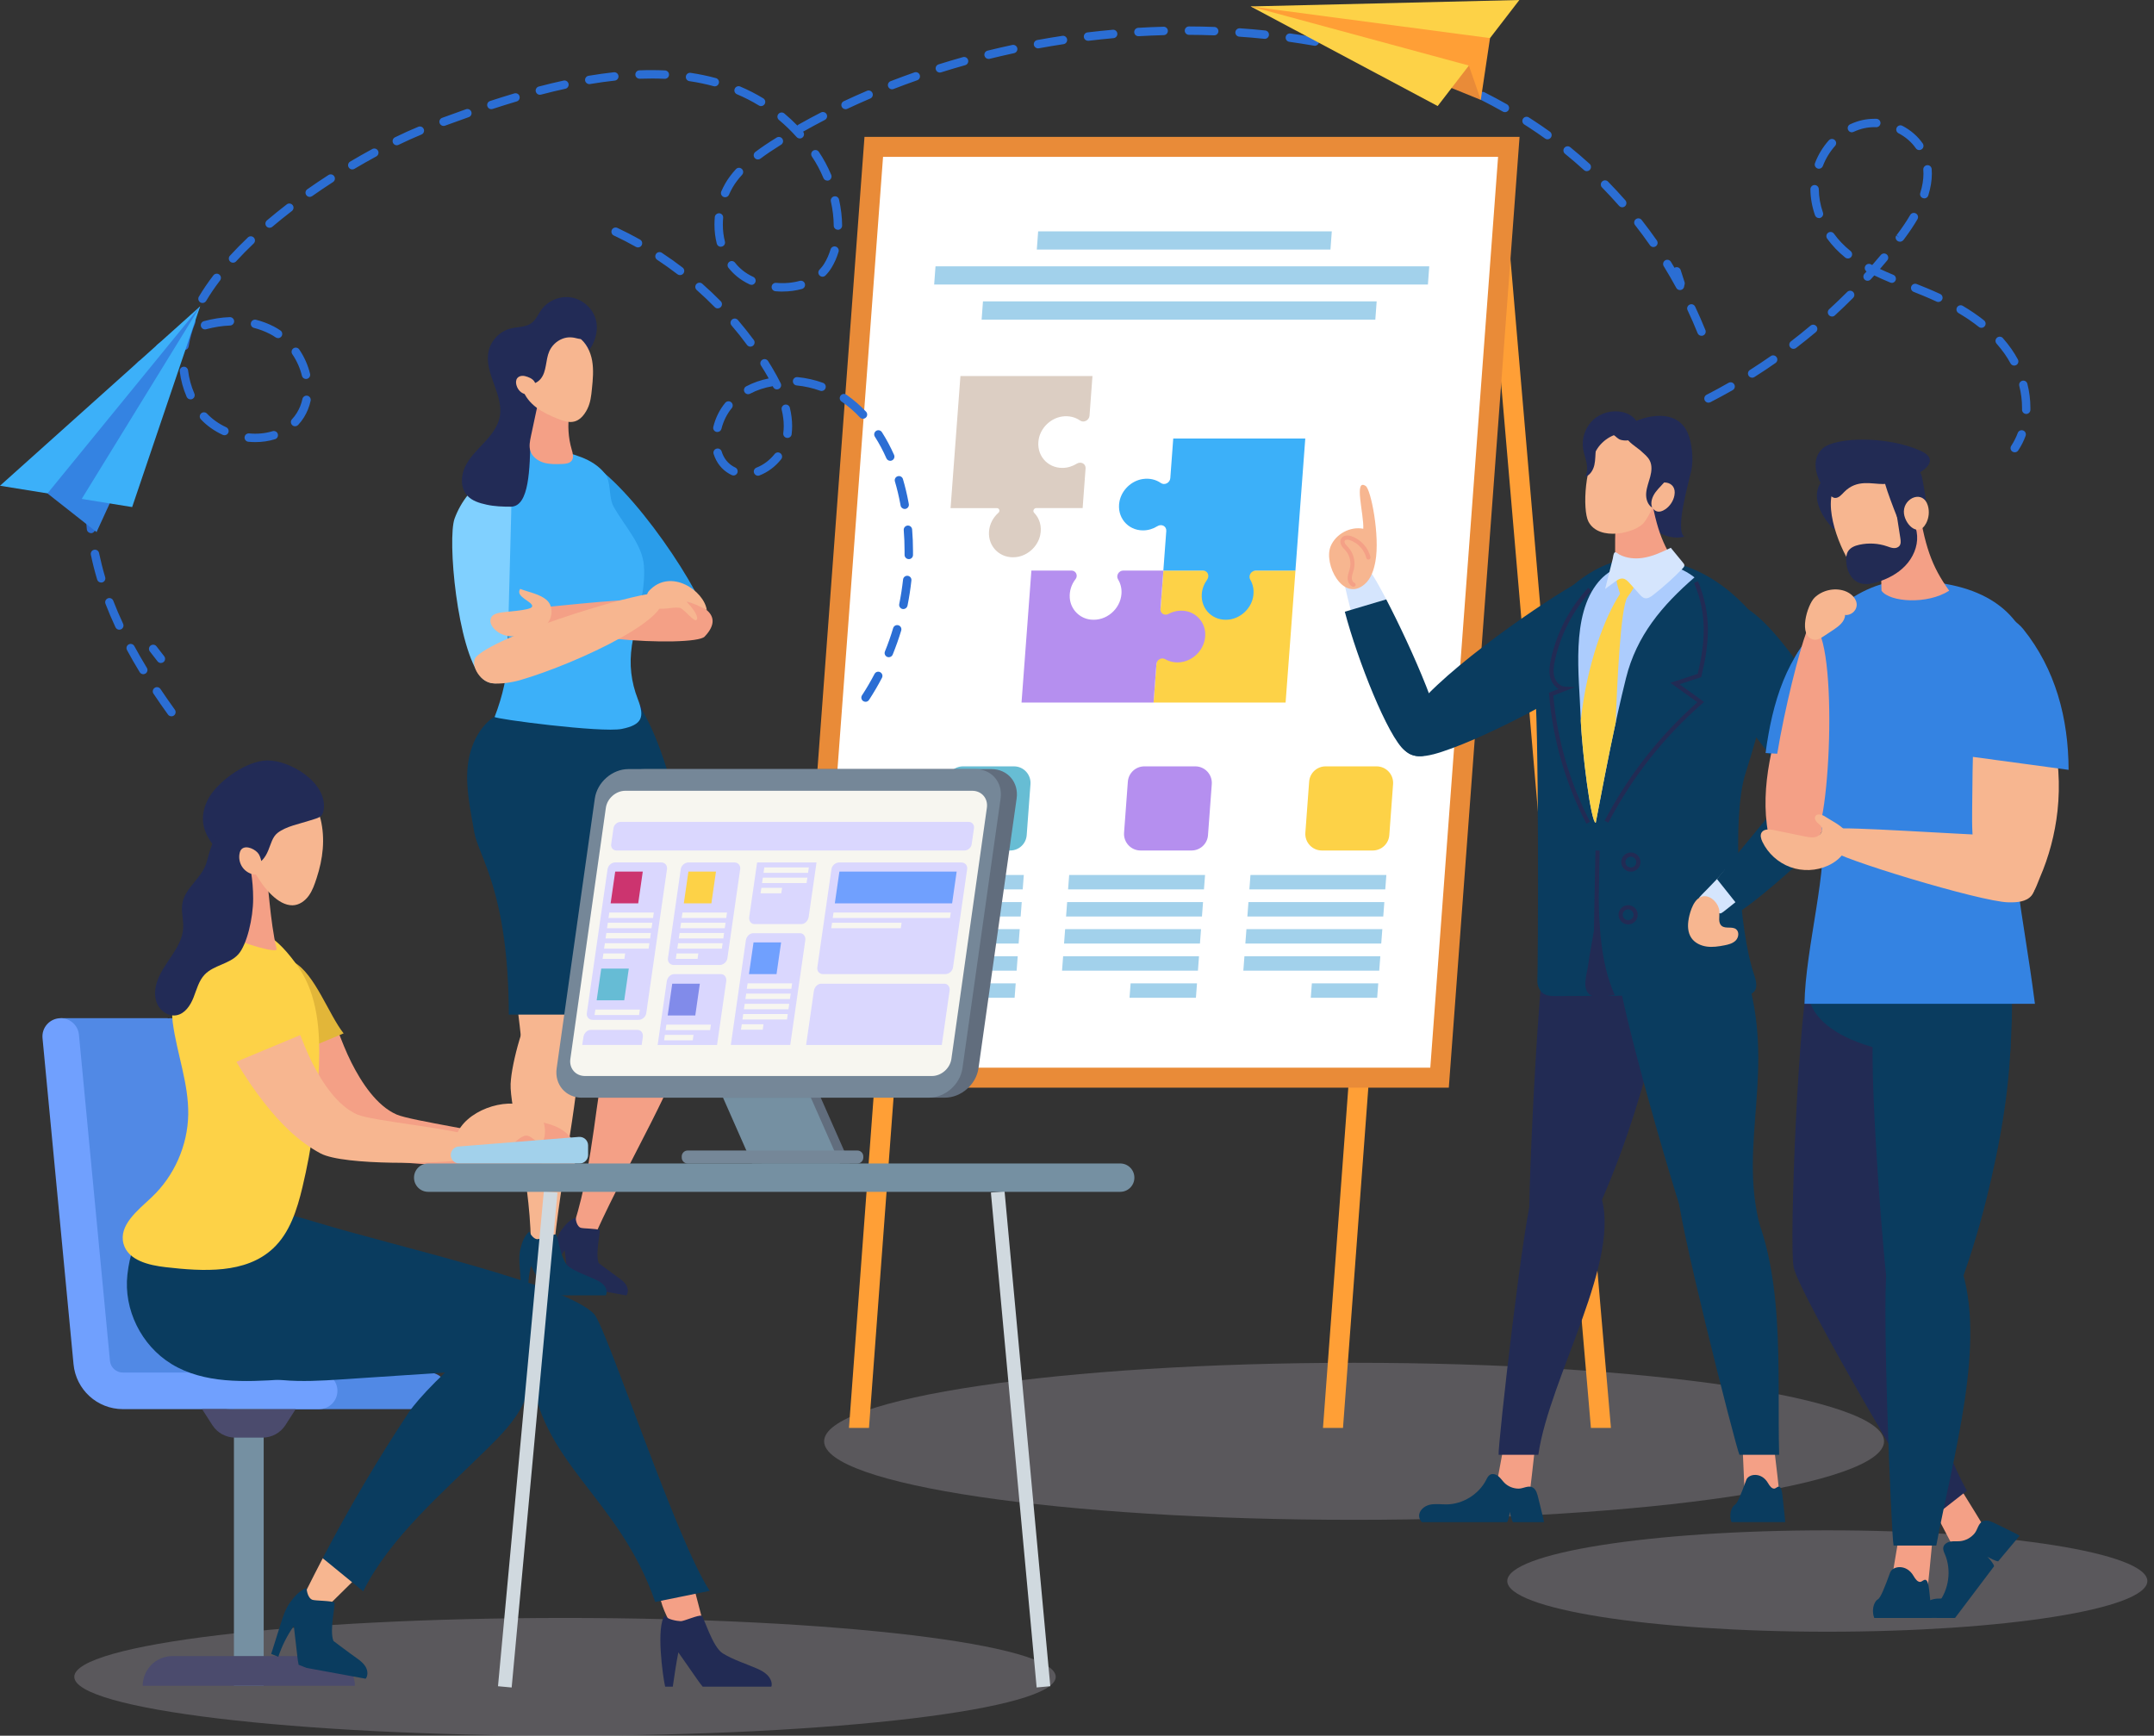 <svg width="273" height="220" viewBox="0 0 273 220" fill="none" xmlns="http://www.w3.org/2000/svg">
<rect x="0" y="0" width="273" height="220" fill="#333333" stroke="none"/>
<path d="M76.636 135.3C75.541 138.188 75.365 146.757 72.786 155.092C72.684 155.635 75.302 156.48 75.621 156.087C79.759 146.986 86.019 136.768 87.259 130.848C87.674 128.875 85.652 124.524 83.227 126.157C81.014 127.646 77.546 132.896 76.636 135.295V135.3Z" fill="#F4A086"/>
<path fill-rule="evenodd" clip-rule="evenodd" d="M70.137 158.246C70.392 157.443 70.653 156.624 71.142 155.932C71.621 155.262 72.19 154.608 72.972 154.336C72.972 154.773 73.163 155.432 73.562 155.608C73.876 155.746 75.722 155.698 75.977 155.927C76.147 156.081 75.413 158.89 75.882 160.097C75.882 160.097 77.562 161.368 78.429 161.98C78.78 162.23 79.131 162.501 79.36 162.873C79.584 163.246 79.663 163.73 79.451 164.107C79.429 164.145 79.403 164.166 79.381 164.198L72.972 163.022L72.1 162.677C72.031 162.373 71.993 162.065 71.956 161.756C71.828 160.655 71.701 159.56 71.573 158.459C70.85 159.485 70.286 160.613 69.892 161.804L69.116 161.501C69.456 160.416 69.802 159.326 70.142 158.241L70.137 158.246Z" fill="#222B54"/>
<path d="M72.557 96.146C72.201 98.593 72.669 101.082 73.222 103.492C74.972 111.093 78.312 122.124 81.769 129.119C82.19 129.97 87.179 131.385 87.317 130.507C88.722 121.539 86.727 105.651 83.998 96.992C83.413 95.13 82.7 93.242 81.344 91.843C77.403 87.763 73.211 91.7 72.562 96.152L72.557 96.146Z" fill="#F4A086"/>
<path d="M64.716 137.316C64.584 140.401 67.11 148.592 67.28 157.315C67.355 157.863 70.105 157.842 70.285 157.368C71.355 147.427 74.089 135.757 73.408 129.752C73.179 127.747 69.897 124.252 68.105 126.566C66.472 128.672 64.834 134.752 64.722 137.316H64.716Z" fill="#F7B690"/>
<path fill-rule="evenodd" clip-rule="evenodd" d="M65.876 160.778C65.818 159.938 65.759 159.076 65.967 158.257C66.169 157.454 66.456 156.64 67.084 156.103C67.249 156.507 67.663 157.049 68.1 157.071C68.44 157.087 70.142 156.363 70.466 156.48C70.701 156.565 71.073 159.868 72.099 160.565C73.126 161.267 74.323 161.65 75.45 162.172C75.844 162.352 76.238 162.56 76.525 162.884C76.812 163.209 76.977 163.672 76.833 164.081C76.817 164.118 76.796 164.15 76.78 164.182H69.328C69.153 163.927 69.004 163.65 68.86 163.379C68.339 162.406 67.818 161.427 67.296 160.453C66.999 161.672 66.887 162.932 66.956 164.182H66.121C66.041 163.044 65.961 161.911 65.882 160.773L65.876 160.778Z" fill="#0A3C5F"/>
<path fill-rule="evenodd" clip-rule="evenodd" d="M80.206 101.093C78.248 103.519 72.344 105.503 70.674 104.46C61.536 98.774 61.648 99.849 60.951 97.083C60.414 94.939 61.568 92.774 62.685 90.865C63.679 89.163 73.903 87.572 78.498 88.764C79.429 89.008 80.871 88.679 81.259 89.588C82.004 91.328 82.488 92.992 83.621 95.87C84.259 97.487 82.062 98.795 80.211 101.093H80.206Z" fill="#222B56"/>
<path d="M62.206 91.705C65.456 87.258 73.153 87.987 75.509 93.774C78.115 100.173 74.918 125.412 73.456 130.289C72.791 131.555 67.062 133.895 66.03 131.507C65.264 124.045 62.983 110.167 61.871 106.391C61.036 103.55 58.839 96.317 62.211 91.705H62.206Z" fill="#F7B690"/>
<path d="M89.807 78.7C89.998 79.296 86.19 79.876 85.668 79.408C80.812 75.083 74.653 69.105 71.536 63.397C70.999 62.413 73.371 59.014 73.227 57.903C78.456 59.419 88.099 73.371 89.801 78.7H89.807Z" fill="#2A9DEA"/>
<path fill-rule="evenodd" clip-rule="evenodd" d="M80.083 88.53C78.95 88.078 77.589 89.126 76.541 89.466C75.136 89.918 73.658 90.147 72.184 90.131C69.259 90.099 66.179 89.157 63.509 90.354C60.956 91.498 59.552 94.365 59.275 97.147C58.999 99.928 59.642 102.71 60.105 105.466C60.632 108.556 64.445 112.934 64.488 128.603H87.812C89.216 104.567 82.014 89.306 80.078 88.53H80.083Z" fill="#0A3C5F"/>
<path d="M80.078 81.855C80.583 78.461 81.86 75.126 81.61 71.706C81.413 69.004 79.19 66.743 77.775 64.227C77.105 63.036 77.482 61.036 76.679 60.036C75.014 57.972 72.599 57.637 70.073 56.818C63.163 54.584 61.371 64.924 61.658 67.201C61.945 69.477 63.371 72.674 63.781 74.929C64.834 80.706 64.796 85.392 62.69 90.87C62.594 91.12 76.248 92.907 78.807 92.391C81.397 91.87 81.727 90.902 80.839 88.615C79.982 86.408 79.732 84.211 80.083 81.855H80.078Z" fill="#3CB0F9"/>
<path d="M86.157 76.057C80.753 75.509 70.94 76.871 67.381 77.094C67.53 81.216 87.982 82.073 89.301 80.695C92.296 77.567 87.876 76.232 86.157 76.057Z" fill="#F4A086"/>
<path d="M64.786 65.206C64.616 71.674 64.445 78.147 64.281 84.615C64.265 85.141 64.238 85.71 63.903 86.115C63.217 86.955 61.701 86.662 60.993 85.843C57.94 82.301 56.674 68.259 57.621 65.711C58.398 63.615 59.914 61.541 61.993 60.599C64.897 59.285 64.85 62.94 64.786 65.2V65.206Z" fill="#80D0FF"/>
<path d="M83.509 75.248C82.466 74.551 63.594 80.141 60.387 83.211C59.515 84.046 60.685 86.349 62.312 86.594C63.403 86.758 65.009 86.471 65.924 86.205C73.259 84.072 86.636 77.753 83.504 75.243L83.509 75.248Z" fill="#F7B690"/>
<path fill-rule="evenodd" clip-rule="evenodd" d="M75.371 40.089C74.855 38.807 73.61 37.85 72.238 37.68C70.866 37.51 69.424 38.142 68.616 39.26C68.201 39.829 67.93 40.526 67.366 40.946C66.621 41.499 65.605 41.414 64.706 41.642C63.345 41.988 62.222 43.148 61.925 44.52C61.318 47.302 63.871 50.025 63.339 52.818C63.1 54.089 62.244 55.153 61.361 56.105C60.478 57.052 59.515 57.967 58.956 59.137C58.398 60.307 58.34 61.828 59.201 62.796C59.818 63.488 60.765 63.77 61.669 63.966C62.675 64.19 63.706 64.222 64.738 64.222C67.126 64.222 67.126 59.307 67.249 55.504C67.318 53.302 72.414 53.062 73.036 50.956C73.376 49.797 72.988 48.552 73.105 47.35C73.217 46.18 73.823 45.35 74.568 44.493C75.126 43.855 75.499 42.877 75.61 42.047C75.701 41.387 75.626 40.706 75.376 40.089H75.371Z" fill="#222B56"/>
<path d="M72.174 52.334C71.919 53.876 72.02 55.472 72.456 56.972C72.594 57.435 72.748 57.977 72.472 58.371C72.206 58.748 71.674 58.796 71.216 58.812C70.445 58.839 69.653 58.86 68.913 58.642C68.174 58.424 67.472 57.913 67.227 57.179C67.025 56.573 67.158 55.913 67.291 55.286C67.546 54.089 67.802 52.887 68.057 51.69C68.132 51.339 68.217 50.972 68.456 50.701C68.86 50.254 69.589 50.249 70.126 50.525C70.658 50.802 71.041 51.296 71.408 51.775L72.179 52.328L72.174 52.334Z" fill="#F4A086"/>
<path d="M74.451 51.812C74.839 51.036 74.935 50.158 75.02 49.296C75.142 48.11 75.254 46.908 75.052 45.738C74.85 44.568 74.286 43.408 73.307 42.733C72.121 41.919 70.525 41.951 69.164 42.408C67.983 42.807 66.845 43.573 66.382 44.733C66.132 45.36 66.095 46.052 66.063 46.733C66.02 47.61 65.983 48.514 66.249 49.355C66.547 50.286 67.206 51.062 67.983 51.653C68.759 52.243 69.658 52.653 70.557 53.025C71.079 53.238 71.616 53.445 72.174 53.483C73.297 53.552 73.988 52.743 74.456 51.812H74.451Z" fill="#F7B690"/>
<path fill-rule="evenodd" clip-rule="evenodd" d="M69.621 44.515C69.121 45.643 69.312 47.068 68.525 48.02C67.887 48.797 66.653 48.988 65.802 48.451C65.158 48.041 64.775 47.281 64.733 46.515C64.69 45.749 64.956 44.988 65.381 44.355C65.807 43.717 66.381 43.196 66.993 42.738C67.934 42.031 68.998 41.456 70.147 41.212C70.876 41.058 71.642 41.042 72.376 41.206C72.929 41.329 73.993 41.627 74.142 42.281C74.285 42.925 73.722 43.042 73.264 42.919C72.567 42.728 71.945 42.669 71.248 42.951C70.53 43.238 69.934 43.813 69.621 44.52V44.515Z" fill="#222B56"/>
<path d="M66.871 47.77C66.653 47.69 66.424 47.632 66.19 47.637C65.956 47.648 65.722 47.733 65.573 47.914C65.371 48.153 65.371 48.504 65.451 48.807C65.653 49.568 66.323 50.121 67.132 49.962C67.744 49.839 67.978 49.291 67.866 48.701C67.77 48.201 67.318 47.93 66.871 47.77Z" fill="#F7B690"/>
<path d="M65.929 74.647C65.233 75.663 67.599 76.259 67.445 76.876C67.307 77.413 63.951 77.493 63.153 77.7C62.764 77.801 62.312 77.966 62.185 78.434C62.062 78.881 62.307 79.354 62.589 79.663C63.28 80.423 64.248 80.7 65.169 80.647C66.089 80.594 66.982 80.253 67.865 79.907C68.328 79.727 68.802 79.54 69.2 79.189C70.014 78.471 70.195 76.939 69.355 76.12C68.498 75.29 66.94 75.051 65.935 74.642L65.929 74.647Z" fill="#F7B690"/>
<path d="M89.583 77.333C88.748 76.838 87.562 76.333 87.019 76.275C87.53 76.78 88.605 78.067 88.312 78.54C88.025 78.998 86.679 77.12 86.142 77.041C85.083 76.886 83.918 77.445 82.924 76.956C82.174 76.588 81.663 75.535 82.269 74.881C84.987 71.95 89.237 74.86 89.583 77.338V77.333Z" fill="#F7B690"/>
<g style="mix-blend-mode:multiply" opacity="0.2">
<path d="M71.61 220C105.959 220 133.805 216.659 133.805 212.537C133.805 208.416 105.959 205.075 71.61 205.075C37.26 205.075 9.415 208.416 9.415 212.537C9.415 216.659 37.26 220 71.61 220Z" fill="#F4EBFF"/>
</g>
<g style="mix-blend-mode:multiply" opacity="0.2">
<path d="M171.618 192.639C208.715 192.639 238.787 188.184 238.787 182.687C238.787 177.191 208.715 172.735 171.618 172.735C134.522 172.735 104.45 177.191 104.45 182.687C104.45 188.184 134.522 192.639 171.618 192.639Z" fill="#F4EBFF"/>
</g>
<g style="mix-blend-mode:multiply" opacity="0.2">
<path d="M231.596 206.819C253.998 206.819 272.158 203.943 272.158 200.394C272.158 196.845 253.998 193.969 231.596 193.969C209.193 193.969 191.033 196.845 191.033 200.394C191.033 203.943 209.193 206.819 231.596 206.819Z" fill="#F4EBFF"/>
</g>
<path d="M191.134 29.324L204.171 180.985H201.634L188.597 29.324H191.134Z" fill="#FF9F36"/>
<path d="M175.161 114.492H172.624L167.677 180.985H170.214L175.161 114.492ZM112.545 114.492L107.599 180.985H110.136L115.082 114.492H112.545Z" fill="#FF9F36"/>
<path d="M100.604 137.864H183.623L192.591 17.345H109.567L100.604 137.864Z" fill="#E98B38"/>
<path d="M181.278 135.326L189.868 19.882H111.918L103.328 135.326H181.278Z" fill="white"/>
<path fill-rule="evenodd" clip-rule="evenodd" d="M167.533 107.8H173.985C175.086 107.8 175.996 106.955 176.081 105.859L176.56 99.391C176.65 98.173 175.687 97.136 174.464 97.136H168.012C166.911 97.136 166.001 97.981 165.922 99.077L165.443 105.545C165.352 106.763 166.315 107.8 167.533 107.8Z" fill="#FDD247"/>
<path d="M158.486 110.901L158.347 112.731H175.57L175.709 110.901H158.486ZM175.453 114.337H158.23L158.092 116.167H175.315L175.453 114.337ZM175.198 117.768H157.975L157.837 119.598H175.06L175.198 117.768ZM174.943 121.204H157.72L157.582 123.034H174.805L174.943 121.204ZM174.682 124.64H166.267L166.129 126.47H174.544L174.682 124.64Z" fill="#A2D1EB"/>
<path d="M144.561 107.8H151.013C152.114 107.8 153.023 106.955 153.103 105.859L153.582 99.391C153.672 98.173 152.709 97.136 151.491 97.136H145.039C143.938 97.136 143.029 97.981 142.944 99.077L142.465 105.545C142.374 106.763 143.337 107.8 144.555 107.8H144.561Z" fill="#B58FEF"/>
<path d="M135.508 110.901L135.369 112.731H152.592L152.731 110.901H135.508ZM152.475 114.337H135.252L135.114 116.167H152.337L152.475 114.337ZM152.22 117.768H134.997L134.859 119.598H152.082L152.22 117.768ZM151.965 121.204H134.742L134.604 123.034H151.827L151.965 121.204ZM151.709 124.64H143.295L143.157 126.47H151.571L151.709 124.64Z" fill="#A2D1EB"/>
<path fill-rule="evenodd" clip-rule="evenodd" d="M121.582 107.8H128.034C129.135 107.8 130.045 106.955 130.124 105.859L130.603 99.391C130.694 98.173 129.731 97.136 128.513 97.136H122.061C120.96 97.136 120.05 97.981 119.97 99.077L119.492 105.545C119.401 106.763 120.364 107.8 121.587 107.8H121.582Z" fill="#67BDD4"/>
<path d="M112.535 110.901L112.396 112.731H129.619L129.758 110.901H112.535ZM129.497 114.337H112.274L112.136 116.167H129.359L129.497 114.337ZM129.242 117.768H112.019L111.88 119.598H129.103L129.242 117.768ZM128.986 121.204H111.763L111.625 123.034H128.848L128.986 121.204ZM128.731 124.64H120.316L120.178 126.47H128.593L128.731 124.64Z" fill="#A2D1EB"/>
<path d="M131.407 31.632H168.624L168.794 29.324H131.577L131.407 31.632ZM118.567 33.76L118.396 36.068H180.975L181.145 33.76H118.567ZM174.48 38.201H124.583L124.412 40.51H174.31L174.48 38.201Z" fill="#A2D1EB"/>
<path fill-rule="evenodd" clip-rule="evenodd" d="M146.204 89.051H162.938L164.188 72.317H147.454L146.204 89.051Z" fill="#FDD247"/>
<path d="M144.869 60.712C145.731 60.589 146.518 60.797 147.13 61.222C147.598 61.552 148.284 61.196 148.326 60.6L148.699 55.584H165.432L164.182 72.318H159.167C158.576 72.318 158.167 72.977 158.459 73.472C158.837 74.115 158.986 74.913 158.8 75.77C158.48 77.222 157.193 78.376 155.725 78.536C153.731 78.754 152.172 77.211 152.316 75.28C152.364 74.621 152.608 74.009 152.981 73.493C153.348 72.988 153.066 72.318 152.459 72.318H147.443L147.816 67.302C147.858 66.695 147.215 66.36 146.688 66.695C146.151 67.031 145.523 67.227 144.864 67.227C142.933 67.227 141.513 65.552 141.88 63.578C142.151 62.121 143.396 60.924 144.858 60.712H144.869Z" fill="#3CB0F9"/>
<path d="M136.305 73.418C135.805 74.067 135.523 74.892 135.582 75.769C135.683 77.222 136.8 78.376 138.241 78.535C140.204 78.753 141.991 77.211 142.135 75.28C142.188 74.599 142.023 73.961 141.704 73.44C141.411 72.966 141.789 72.317 142.369 72.317H147.449L147.081 77.2C147.039 77.743 147.597 78.083 148.092 77.817C148.709 77.487 149.422 77.333 150.161 77.434C151.613 77.631 152.698 78.833 152.752 80.301C152.826 82.28 151.156 83.961 149.225 83.961C148.651 83.961 148.124 83.812 147.672 83.551C147.214 83.285 146.603 83.62 146.566 84.168L146.204 89.051H129.47L130.72 72.317H135.8C136.364 72.317 136.667 72.956 136.31 73.418H136.305Z" fill="#B58FEF"/>
<path d="M121.726 47.664H138.46L138.087 52.679C138.045 53.27 137.359 53.632 136.891 53.302C136.279 52.876 135.492 52.669 134.63 52.791C133.167 53.004 131.917 54.201 131.651 55.658C131.284 57.637 132.705 59.307 134.635 59.307C135.295 59.307 135.923 59.11 136.46 58.775C136.992 58.445 137.635 58.775 137.587 59.381L137.215 64.397H131.343C131.034 64.397 130.853 64.775 131.061 64.988C131.747 65.684 132.082 66.722 131.832 67.849C131.513 69.301 130.226 70.456 128.758 70.615C126.763 70.833 125.205 69.291 125.348 67.36C125.417 66.424 125.875 65.583 126.545 64.988C126.784 64.775 126.646 64.403 126.343 64.403H120.476L121.726 47.669V47.664Z" fill="#DCCEC3"/>
<path d="M107.7 147.47H96.568L90.999 134.848H102.131L107.7 147.47Z" fill="#616D7D"/>
<path d="M106.45 147.47H95.318L89.749 134.848H100.881L106.45 147.47Z" fill="#7590A2"/>
<path d="M108.663 145.826H87.158C86.741 145.826 86.403 146.164 86.403 146.581V146.72C86.403 147.137 86.741 147.475 87.158 147.475H108.663C109.08 147.475 109.418 147.137 109.418 146.72V146.581C109.418 146.164 109.08 145.826 108.663 145.826Z" fill="#758798"/>
<path d="M75.786 139.135C73.728 139.135 72.292 137.459 72.584 135.406L77.419 101.215C77.712 99.157 79.621 97.481 81.68 97.481H125.647C127.705 97.481 129.141 99.157 128.849 101.21L124.014 135.401C123.721 137.459 121.812 139.129 119.753 139.129H75.786V139.135Z" fill="#616D7D"/>
<path d="M73.754 139.135C71.696 139.135 70.26 137.459 70.552 135.406L75.388 101.215C75.68 99.157 77.59 97.481 79.648 97.481H123.615C125.674 97.481 127.11 99.157 126.817 101.21L121.982 135.401C121.69 137.459 119.78 139.129 117.722 139.129H73.754V139.135Z" fill="#758798"/>
<path d="M74.142 136.385C72.951 136.385 72.116 135.417 72.286 134.225L76.786 102.391C76.956 101.2 78.057 100.231 79.254 100.231H123.221C124.413 100.231 125.248 101.2 125.077 102.391L120.578 134.225C120.407 135.417 119.306 136.385 118.11 136.385H74.142Z" fill="#F7F6F0"/>
<path d="M122.237 107.8H78.148C77.706 107.8 77.398 107.444 77.462 107.003L77.754 104.971C77.818 104.529 78.227 104.173 78.669 104.173H122.758C123.2 104.173 123.508 104.529 123.444 104.971L123.152 107.003C123.088 107.444 122.678 107.8 122.237 107.8Z" fill="#DAD7FE"/>
<path d="M80.935 129.268H75.105C74.637 129.268 74.307 128.885 74.376 128.417L77.004 110.162C77.073 109.694 77.509 109.311 77.977 109.311H83.807C84.275 109.311 84.605 109.694 84.536 110.162L81.908 128.417C81.839 128.885 81.403 129.268 80.935 129.268Z" fill="#DAD7FE"/>
<path d="M119.812 123.47H104.317C103.849 123.47 103.52 123.087 103.589 122.619L105.381 110.167C105.45 109.699 105.887 109.316 106.355 109.316H121.849C122.317 109.316 122.647 109.699 122.578 110.167L120.785 122.619C120.716 123.087 120.28 123.47 119.812 123.47Z" fill="#DAD7FE"/>
<path d="M120.354 125.598C120.429 125.093 120.131 124.683 119.689 124.683H104.078C103.642 124.683 103.227 125.093 103.152 125.598L102.168 132.449H119.365L120.349 125.598H120.354Z" fill="#DAD7FE"/>
<path d="M102.062 119.199C102.136 118.694 101.839 118.284 101.397 118.284H95.456C95.019 118.284 94.605 118.694 94.53 119.199L92.626 132.443H100.158L102.062 119.199Z" fill="#DAD7FE"/>
<path d="M81.472 131.454C81.547 130.949 81.249 130.539 80.807 130.539H74.866C74.43 130.539 74.015 130.949 73.941 131.454L73.797 132.443H81.329L81.472 131.454Z" fill="#DAD7FE"/>
<path d="M91.216 122.311H85.387C84.919 122.311 84.589 121.928 84.658 121.46L86.28 110.167C86.35 109.699 86.786 109.316 87.254 109.316H93.083C93.552 109.316 93.881 109.699 93.812 110.167L92.19 121.46C92.121 121.928 91.684 122.311 91.216 122.311Z" fill="#DAD7FE"/>
<path d="M95.956 109.316L94.961 116.215C94.887 116.72 95.184 117.13 95.626 117.13H101.567C102.004 117.13 102.418 116.72 102.493 116.215L103.488 109.316H95.956Z" fill="#DAD7FE"/>
<path d="M92.041 124.385C92.115 123.88 91.817 123.47 91.376 123.47H85.435C84.999 123.47 84.584 123.88 84.509 124.385L83.35 132.449H90.881L92.041 124.385Z" fill="#DAD7FE"/>
<path d="M80.887 114.497H77.392L77.972 110.476H81.466L80.887 114.497Z" fill="#CC346F"/>
<path d="M77.222 115.667L77.121 116.358H82.765L82.866 115.667H77.222ZM76.935 117.651H82.578L82.68 116.96H77.036L76.935 117.651ZM76.749 118.949H82.392L82.493 118.257H76.85L76.749 118.949ZM76.563 120.247H82.206L82.307 119.555H76.664L76.563 120.247ZM76.376 121.539H79.132L79.233 120.848H76.478L76.376 121.539Z" fill="#F7F6F0"/>
<path fill-rule="evenodd" clip-rule="evenodd" d="M90.163 114.497H86.669L87.249 110.476H90.743L90.163 114.497Z" fill="#FDD247"/>
<path d="M86.499 115.667L86.397 116.358H92.041L92.142 115.667H86.499ZM86.217 117.651H91.86L91.961 116.96H86.318L86.217 117.651ZM86.031 118.949H91.674L91.775 118.257H86.132L86.031 118.949ZM85.844 120.247H91.488L91.589 119.555H85.945L85.844 120.247ZM85.653 121.539H88.408L88.509 120.848H85.754L85.653 121.539Z" fill="#F7F6F0"/>
<path d="M98.418 123.47H94.924L95.504 119.449H98.998L98.418 123.47Z" fill="#70A0FE"/>
<path d="M94.754 124.641L94.652 125.332H100.296L100.397 124.641H94.754ZM94.472 126.625H100.115L100.216 125.933H94.573L94.472 126.625ZM94.285 127.922H99.929L100.03 127.231H94.386L94.285 127.922ZM94.099 129.22H99.743L99.844 128.529H94.2L94.099 129.22ZM93.913 130.513H96.668L96.769 129.821H94.014L93.913 130.513Z" fill="#F7F6F0"/>
<path d="M96.871 109.944L96.77 110.635H102.413L102.514 109.944H96.871ZM96.584 111.928H102.227L102.328 111.236H96.685L96.584 111.928ZM96.397 113.226H99.02L99.121 112.534H96.499L96.397 113.226Z" fill="#F7F6F0"/>
<path d="M120.673 114.497H105.807L106.386 110.476H121.248L120.673 114.497Z" fill="#70A0FE"/>
<path d="M105.642 115.667L105.541 116.358H120.402L120.503 115.667H105.642ZM105.354 117.651H114.168L114.269 116.96H105.456L105.354 117.651Z" fill="#F7F6F0"/>
<path fill-rule="evenodd" clip-rule="evenodd" d="M88.121 128.71H84.626L85.2 124.683H88.7L88.121 128.71Z" fill="#818BEA"/>
<path d="M84.456 129.875L84.355 130.566H89.999L90.1 129.875H84.456ZM84.169 131.864H87.796L87.898 131.172H84.27L84.169 131.864Z" fill="#F7F6F0"/>
<path fill-rule="evenodd" clip-rule="evenodd" d="M79.116 126.789H75.621L76.201 122.768H79.695L79.116 126.789Z" fill="#66BCD5"/>
<path d="M75.457 127.959L75.356 128.651H80.999L81.1 127.959H75.457Z" fill="#F7F6F0"/>
<path d="M21.266 129.055V129.082C21.383 129.066 21.5 129.055 21.617 129.055C22.813 129.055 23.813 129.965 23.925 131.156L27.856 172.48C27.936 173.331 28.638 173.969 29.494 173.969H54.366C55.648 173.969 56.685 175.006 56.685 176.288C56.685 177.57 55.648 178.607 54.366 178.607H29.494C27.595 178.607 25.883 177.756 24.723 176.405C23.356 176.506 18.058 176.958 18.058 176.958L12.627 175.23L7.697 129.05H21.266V129.055Z" fill="#5189E5"/>
<path d="M15.575 173.969C14.723 173.969 14.016 173.331 13.936 172.48L10.005 131.156C9.894 129.965 8.894 129.055 7.697 129.055C6.33 129.055 5.256 130.231 5.389 131.592L9.319 172.911C9.623 176.139 12.33 178.607 15.575 178.607H40.446C41.728 178.607 42.765 177.57 42.765 176.288C42.765 175.006 41.728 173.969 40.446 173.969H15.575Z" fill="#70A0FE"/>
<path d="M33.42 178.613H29.648V213.681H33.42V178.613Z" fill="#7590A2"/>
<path d="M18.09 213.675C18.09 211.59 19.782 209.904 21.861 209.904H41.207C43.292 209.904 44.978 211.596 44.978 213.675H18.085H18.09Z" fill="#4B4B6D"/>
<path d="M33.26 182.219H29.819C28.643 182.219 27.547 181.623 26.915 180.634L25.617 178.613H37.473L36.175 180.634C35.537 181.623 34.446 182.219 33.271 182.219H33.26Z" fill="#4B4B6D"/>
<path d="M64.398 144.395C62.573 143.534 52.121 142.076 50.27 141.268C47.722 140.156 45.792 137.167 44.542 134.688C43.85 133.316 43.297 131.885 42.749 130.449L34.935 134.576C35.994 136.39 37.169 138.129 38.467 139.778C40.451 142.31 42.755 144.672 45.595 146.188C48.552 147.767 60.802 147.959 64.116 147.438C66.786 146.885 66.222 145.252 64.398 144.39V144.395Z" fill="#F4A086"/>
<path d="M37.239 121.965C35.175 120.848 30.941 121.088 30.739 124.056C30.616 125.806 31.622 127.715 32.287 129.284C33.031 131.039 33.882 132.747 34.834 134.396C34.866 134.454 34.904 134.513 34.941 134.571L43.552 130.981C41.659 128.598 39.887 123.396 37.244 121.96L37.239 121.965Z" fill="#E2B639"/>
<path d="M71.908 143.741C72.589 144.39 73.105 145.268 73.126 146.209C73.147 147.15 72.376 149.039 71.679 148.411C71.1 147.89 70.956 147.017 70.179 147.044C69.403 147.065 68.706 147.496 67.983 147.783C65.844 148.629 59.376 147.48 62.132 144.097C64.238 141.507 69.61 141.55 71.913 143.741H71.908Z" fill="#F4A086"/>
<path d="M86.211 207.771C86.652 208.436 87.243 209.176 88.035 209.154C89.407 209.122 89.508 207.165 89.163 205.846C88.79 204.426 88.423 203.006 88.051 201.58L83.743 202.841C84.211 204.628 85.37 206.516 86.205 207.771H86.211Z" fill="#F4A086"/>
<path fill-rule="evenodd" clip-rule="evenodd" d="M75.349 166.613C71.881 162.783 50.217 158.023 40.026 154.906C32.414 152.576 24.584 151.268 23.425 161.544C22.925 165.975 25.18 170.533 28.978 172.863C33.116 175.405 38.313 175.166 43.158 174.847C52.392 174.235 58.057 173.863 67.291 173.251C68.174 185.336 78.445 189.66 83.04 203.048L89.95 201.639C85.764 195.336 77.067 168.815 75.344 166.613H75.349Z" fill="#0A3C5F"/>
<path d="M38.856 201.527C38.505 202.24 38.159 203.123 38.569 203.798C39.281 204.968 41.026 204.08 41.999 203.123C43.047 202.091 44.09 201.059 45.138 200.027L40.909 197.5C40.212 198.836 39.526 200.176 38.856 201.522V201.527Z" fill="#F7B690"/>
<path fill-rule="evenodd" clip-rule="evenodd" d="M21.702 172.868C25.84 175.411 31.037 175.171 35.882 174.852C45.446 174.219 55.009 173.586 64.573 172.953C66.1 172.852 67.812 172.661 68.764 171.459C69.876 170.06 69.339 167.874 68.073 166.613C66.807 165.352 65.025 164.789 63.318 164.262C53.126 161.145 42.941 158.023 32.749 154.906C25.138 152.576 17.308 151.268 16.149 161.544C15.649 165.975 17.904 170.533 21.702 172.863V172.868Z" fill="#0A3C5F"/>
<path fill-rule="evenodd" clip-rule="evenodd" d="M69.323 169.246C67.216 162.725 54.078 175.597 51.781 179.06C47.845 185.006 44.217 191.166 40.903 197.501L46.031 201.697C49.392 194.921 56.105 189.198 61.594 183.783C63.398 182.006 65.238 180.171 66.339 177.863C67.44 175.554 69.695 170.4 69.317 169.235L69.323 169.246Z" fill="#0A3C5F"/>
<path d="M21.904 129.672C22.425 133.566 23.92 137.337 23.856 141.263C23.792 145.193 22.079 149.071 19.212 151.762C17.447 153.422 15.021 155.305 15.654 157.645C16.223 159.751 18.856 160.374 21.021 160.618C25.744 161.156 31.132 161.485 34.606 158.241C36.733 156.257 37.654 153.315 38.329 150.486C39.526 145.47 40.233 140.337 40.425 135.183C40.59 130.795 40.297 126.119 37.776 122.524C35.265 118.944 32.441 116.566 28.329 117.832C23.654 122.417 21.383 125.805 21.899 129.667L21.904 129.672Z" fill="#FDD247"/>
<path fill-rule="evenodd" clip-rule="evenodd" d="M84.258 204.777C84.524 205.245 85.764 205.468 86.274 205.484C86.678 205.5 88.519 204.66 88.918 204.798C89.205 204.899 90.274 208.745 91.604 209.564C92.934 210.378 94.407 210.83 95.817 211.436C96.311 211.649 96.811 211.888 97.205 212.266C97.599 212.644 97.88 213.186 97.795 213.665C97.785 213.713 97.769 213.745 97.753 213.787H89.061C88.811 213.489 88.583 213.17 88.359 212.851C87.567 211.713 86.769 210.575 85.976 209.436C85.726 210.681 85.508 212.138 85.269 213.782H84.301C83.992 212.458 83.136 206.154 84.258 204.777Z" fill="#222B54"/>
<path fill-rule="evenodd" clip-rule="evenodd" d="M35.568 205.841C35.866 204.904 36.169 203.947 36.739 203.144C37.297 202.362 37.962 201.601 38.866 201.282C38.871 201.788 39.09 202.559 39.552 202.761C39.919 202.92 42.068 202.867 42.371 203.133C42.574 203.314 41.712 206.585 42.26 207.99C42.26 207.99 44.222 209.474 45.233 210.186C45.648 210.479 46.052 210.798 46.318 211.229C46.579 211.66 46.669 212.229 46.419 212.67C46.398 212.713 46.366 212.739 46.339 212.777L38.866 211.41L37.85 211.011C37.77 210.66 37.723 210.298 37.685 209.942C37.536 208.66 37.388 207.378 37.239 206.096C36.398 207.287 35.733 208.612 35.276 209.995L34.372 209.638C34.77 208.372 35.169 207.107 35.568 205.835V205.841Z" fill="#0A3C5F"/>
<path d="M59.424 143.933C57.6 143.071 47.148 142.076 45.297 141.273C42.749 140.161 40.818 137.172 39.568 134.693C38.877 133.321 38.323 131.89 37.776 130.454L29.962 134.582C31.02 136.395 32.196 138.135 33.494 139.784C35.478 142.316 37.781 144.677 40.621 146.193C43.579 147.773 55.828 147.502 59.142 146.98C61.812 146.427 61.248 144.794 59.424 143.933Z" fill="#F7B690"/>
<path d="M36.366 126.997C35.446 124.997 34.202 123.013 32.26 121.965C30.196 120.848 25.962 121.088 25.76 124.056C25.638 125.806 26.643 127.715 27.308 129.284C28.053 131.039 28.904 132.747 29.856 134.396C29.888 134.454 29.925 134.513 29.962 134.571L38.574 130.981C38.127 129.821 36.888 128.119 36.366 126.992V126.997Z" fill="#FDD247"/>
<path d="M66.903 140.31C67.765 140.688 68.546 141.342 68.887 142.22C69.227 143.097 69.142 145.135 68.27 144.778C67.546 144.486 67.116 143.714 66.392 143.996C65.669 144.284 65.158 144.922 64.573 145.438C62.85 146.959 56.377 148.071 57.818 143.954C58.924 140.8 63.993 139.018 66.898 140.3L66.903 140.31Z" fill="#F7B690"/>
<path d="M29.133 108.88C29.494 108.194 33.489 110.253 33.723 110.747C33.962 111.242 34.212 116.816 35.063 120.295C35.249 121.045 27.803 118.747 28.329 117.838C29.186 116.364 30.063 110.742 29.127 108.88H29.133Z" fill="#F4A086"/>
<path d="M40.637 103.854C39.26 98.136 31.435 99.338 29.574 99.912C27.717 100.482 27.669 103.109 27.489 105.045C27.377 106.242 27.813 107.428 28.52 108.375C29.201 109.285 32.18 110.662 32.35 110.694C33.456 112.598 35.249 114.774 37.074 114.747C37.898 114.737 38.643 114.21 39.127 113.54C39.611 112.87 39.877 112.077 40.132 111.295C40.93 108.87 41.233 106.327 40.637 103.843V103.854Z" fill="#F7B690"/>
<path fill-rule="evenodd" clip-rule="evenodd" d="M27.095 107.178C26.415 106.354 25.883 105.375 25.75 104.316C25.59 103.061 26.01 101.779 26.712 100.731C27.973 98.859 31.228 96.439 33.856 96.386C36.664 96.327 41.489 99.125 41.031 102.604C40.893 103.641 40.324 103.651 39.329 103.981C38.021 104.417 36.26 104.721 35.175 105.577C33.877 106.598 34.452 109.056 31.792 109.859C30.93 110.119 30.047 111.635 29.478 112.816C28.797 112.045 27.76 107.97 27.101 107.178H27.095Z" fill="#222B56"/>
<path fill-rule="evenodd" clip-rule="evenodd" d="M23.149 114.343C22.899 115.412 23.276 116.534 23.218 117.63C23.079 120.183 20.686 122.029 19.893 124.46C19.585 125.396 19.537 126.454 19.968 127.337C20.404 128.22 21.399 128.859 22.367 128.683C23.436 128.492 24.127 127.449 24.526 126.438C24.925 125.428 25.191 124.316 25.941 123.529C27.095 122.316 29.101 122.205 30.212 120.949C31.287 119.742 32.085 116.385 32.085 113.907C32.085 109.13 30.553 104.774 28.26 105.46C26.893 105.87 26.5 108.359 26.133 109.455C25.516 111.311 23.585 112.455 23.143 114.338L23.149 114.343Z" fill="#222B56"/>
<path d="M30.633 107.614C30.494 107.742 30.42 107.933 30.377 108.114C30.239 108.694 30.351 109.332 30.67 109.837C30.989 110.343 31.521 110.71 32.106 110.827C32.34 110.875 32.595 110.88 32.797 110.758C33.494 110.332 33.143 108.853 32.808 108.284C32.462 107.689 31.228 107.061 30.633 107.614Z" fill="#F7B690"/>
<path d="M73.365 144.103L58.121 145.321C57.563 145.363 57.132 145.831 57.132 146.395C57.132 146.991 57.616 147.475 58.212 147.475H73.456C74.052 147.475 74.536 146.991 74.536 146.395V145.177C74.536 144.55 73.999 144.055 73.371 144.103H73.365Z" fill="#A2D1EB"/>
<path d="M68.925 150.999L63.117 213.729L64.849 213.89L70.657 151.16L68.925 150.999Z" fill="#D0D9DF"/>
<path d="M127.319 150.995L125.587 151.155L131.385 213.886L133.117 213.726L127.319 150.995Z" fill="#D0D9DF"/>
<path d="M141.975 151.065H54.27C53.275 151.065 52.472 150.262 52.472 149.268C52.472 148.273 53.275 147.47 54.27 147.47H141.975C142.97 147.47 143.773 148.273 143.773 149.268C143.773 150.262 142.97 151.065 141.975 151.065Z" fill="#7590A2"/>
<path d="M201.516 155.411C200.782 156.959 199.777 158.709 198.325 159.145C197.314 159.448 194.484 157.539 193.915 156.773C193.346 156.007 195.107 119.103 196.373 116.853C198.075 113.838 211.505 118.002 211.048 123.231C210.457 129.917 208.553 137.028 206.293 143.656C204.936 147.635 203.341 151.565 201.516 155.411Z" fill="#222B54"/>
<path d="M225.564 189.671C224.117 189.889 222.585 189.767 221.122 189.315C221.043 187.581 220.968 185.852 220.888 184.118C220.878 183.9 220.872 183.671 220.968 183.485C221.112 183.214 221.442 183.107 221.755 183.054C222.936 182.841 224.755 182.777 224.947 184.277C225.176 186.075 225.356 187.873 225.564 189.671Z" fill="#F4A086"/>
<path d="M193.825 189.671C192.325 189.889 190.826 189.767 189.464 189.315C189.783 187.581 190.107 185.852 190.427 184.118C190.469 183.9 190.512 183.671 190.655 183.485C190.863 183.214 191.219 183.107 191.544 183.054C192.772 182.841 194.607 182.777 194.453 184.277C194.272 186.075 194.038 187.873 193.831 189.671H193.825Z" fill="#F4A086"/>
<path d="M194.315 151.161C196.235 148.092 200.857 145.991 202.799 151.31C205.761 159.422 196.363 174.597 194.969 184.395H189.937C189.799 183.448 193.256 152.858 194.32 151.156L194.315 151.161Z" fill="#222B54"/>
<path fill-rule="evenodd" clip-rule="evenodd" d="M218.66 125.843C217.436 126.806 215.814 126.955 214.298 126.955C201.793 126.955 194.554 122.886 196.283 117.141C198.059 111.242 209.25 112.194 215.096 114.093C216.357 114.503 218.192 114.902 219.053 116.077C220.303 117.785 221.633 123.497 218.66 125.838V125.843Z" fill="#0A3C5F"/>
<path d="M181.644 95.61C180.442 95.929 178.98 96.067 178.134 95.157C177.639 94.626 177.49 93.838 177.602 93.12C177.708 92.402 178.043 91.737 178.416 91.115C181.315 86.19 194.086 77.243 199.383 74.169C201.713 72.812 200.91 85.062 200.032 86.408C199.144 87.764 187.224 94.142 181.65 95.615L181.644 95.61Z" fill="#0A3C5F"/>
<path d="M223.016 155.241C222.75 156.789 220.75 158.709 219.426 159.14C218.511 159.443 215.096 157.533 214.298 156.767C213.5 156.001 204.543 125.039 205.133 122.795C205.921 119.779 208.468 117.827 211.245 117.38C215.282 116.726 219.638 118.13 221.255 123.231C225.149 135.539 220.325 144.73 223.021 155.241H223.016Z" fill="#0A3C5F"/>
<path d="M173.661 72.434C173.145 71.748 172.491 70.987 171.634 71.025C170.911 71.057 170.326 71.695 170.124 72.392C170.065 72.605 170.592 75.057 171.294 77.732L175.698 75.971C174.815 74.275 174.076 72.987 173.661 72.434Z" fill="#D5E5FD"/>
<path d="M175.693 75.972L170.443 77.535C172.06 83.679 175.9 93.37 178.033 95.131C179.576 96.402 181.278 95.859 182.48 94.535C183.788 93.099 178.826 81.982 175.693 75.972Z" fill="#0A3C5F"/>
<path d="M212.713 151.161C213.591 148.103 218.043 145.683 221.25 151.31C226.41 160.379 225.207 173.927 225.489 184.395H220.458C219.995 183.448 212.229 152.858 212.713 151.156V151.161Z" fill="#0A3C5F"/>
<path d="M194.926 79.104C193.65 80.987 194.113 83.673 194.432 85.854C195.113 90.519 194.916 123.444 194.852 124.178C194.788 124.912 195.107 125.731 195.847 126.061C196.283 126.257 196.788 126.257 197.277 126.252C203.846 126.21 214.245 126.167 220.814 126.125C221.25 126.125 221.718 126.109 222.075 125.89C222.862 125.401 222.591 124.332 222.309 123.513C220.415 118.04 219.479 103.636 221.197 98.12C222.904 92.647 225 85.881 224.053 80.157C221.734 77.328 216.995 70.759 207.602 70.759C201.011 70.759 196.075 77.413 194.932 79.104H194.926Z" fill="#0A3C5F"/>
<path d="M220.484 76.732C219.585 76.466 213.272 76.865 214.958 81.355C217.048 86.929 221.229 91.466 224.718 96.29C225.792 97.774 226.878 99.274 228.292 100.434C229.707 101.593 231.505 102.402 233.33 102.248C234.282 102.168 235.691 101.721 236.159 100.785C236.537 100.03 236.069 98.79 235.899 98.04C235.292 95.375 225.468 78.211 220.484 76.727V76.732Z" fill="#0A3C5F"/>
<path fill-rule="evenodd" clip-rule="evenodd" d="M228.814 93.354C228.825 93.391 228.83 93.428 228.83 93.466C228.83 93.428 228.819 93.391 228.814 93.354Z" fill="#18898D"/>
<path d="M215.356 113.8C215.271 114.726 217.112 115.566 218.021 115.774C218.282 115.832 219.633 114.487 221.526 113.178L218.638 110.226C217.292 111.912 215.372 113.614 215.356 113.806V113.8Z" fill="#D5E5FD"/>
<path d="M202.245 104.285C203.436 97.971 204.654 91.673 206.08 85.955C207.426 80.546 210.67 76.737 214.761 73.184C211.383 70.546 205.495 70.296 202.601 73.743C199.032 77.993 200.165 85.7 200.325 90.79C200.452 94.833 201.623 104.29 202.245 104.285Z" fill="#ACCCFD"/>
<path d="M206.261 75.695C206.734 75.014 207.357 74.296 207.218 73.483C207.123 72.945 206.66 72.498 206.123 72.424C204.128 72.142 205.043 74.312 205.33 75.264C203.415 78.137 201.112 84.163 200.346 91.354C200.554 95.647 201.649 104.296 202.245 104.29C203.059 99.987 203.883 95.695 204.777 91.588C204.947 86.844 205.383 76.972 206.261 75.701V75.695Z" fill="#FDD247"/>
<path d="M236.239 99.434C236 98.577 235.122 98.072 234.287 97.769C232.883 97.258 231.117 96.912 229.627 97.21C228.601 97.418 228.282 98.349 227.697 99.104C226.229 100.987 220.484 107.816 217.606 111.412L220.755 115.369C225.404 112.146 233.851 103.981 235.266 102.136C235.872 101.343 236.505 100.391 236.239 99.428V99.434Z" fill="#0A3C5F"/>
<path fill-rule="evenodd" clip-rule="evenodd" d="M206.543 53.866C207.266 53.137 212.277 51.227 213.888 54.844C214.452 56.105 214.66 58.254 214.367 59.599C213.979 61.387 212.266 67.195 213.479 68.03C212.256 68.323 210.904 68.019 209.92 67.232C208.936 66.445 208.351 65.19 208.367 63.934C208.389 62.514 209.133 61.084 208.729 59.722C208.484 58.897 207.862 58.254 207.256 57.647C206.772 57.158 205.952 56.615 205.825 55.919C205.697 55.206 206.038 54.371 206.538 53.871L206.543 53.866Z" fill="#222B56"/>
<path fill-rule="evenodd" clip-rule="evenodd" d="M201.921 56.163C202.006 55.562 202.197 54.94 202.644 54.531C203.362 53.876 204.511 53.983 205.389 54.398C205.862 54.621 206.346 55.009 206.352 55.536C206.352 55.977 206.017 56.334 205.687 56.626C204.926 57.296 203.841 58.291 202.836 58.562C201.602 58.892 201.814 56.876 201.916 56.169L201.921 56.163Z" fill="#222B56"/>
<path d="M204.958 64.169C205.601 61.328 207.75 60.664 209 61.344C209.803 66.663 210.617 69.025 212.702 71.924C210.112 73.584 205.687 73.275 204.729 71.924C204.692 71.498 204.623 65.637 204.958 64.169Z" fill="#F4A086"/>
<path d="M210.218 57.467C209.011 54.578 205.064 53.882 202.836 56.36C200.798 58.632 200.554 64.615 201.314 66.1C202.639 68.69 207.383 67.552 208.394 66.195C209.873 64.206 211.234 59.892 210.218 57.467Z" fill="#F7B690"/>
<path fill-rule="evenodd" clip-rule="evenodd" d="M202.267 56.935C202.181 57.6 202.219 58.286 202.07 58.94C201.921 59.594 201.517 60.254 200.878 60.451C201.208 59.935 201.203 59.27 201.086 58.669C200.963 58.068 200.735 57.488 200.644 56.882C200.437 55.563 200.926 54.148 201.899 53.238C202.878 52.323 204.314 51.935 205.623 52.228C206.341 52.387 207.043 52.776 207.421 53.408C207.793 54.041 207.756 54.946 207.203 55.44C206.756 55.839 206.059 55.903 205.49 55.77C205.006 55.658 204.862 55.329 204.463 55.111C203.224 54.425 202.399 55.93 202.272 56.935H202.267Z" fill="#222B56"/>
<path d="M212.218 62.791C212.085 63.493 211.66 64.142 211.069 64.546C209.378 65.711 208.734 63.281 209.399 62.078C210.191 60.648 212.585 60.876 212.218 62.791Z" fill="#F7B690"/>
<path fill-rule="evenodd" clip-rule="evenodd" d="M206.117 55.355C206.128 55.903 207.585 56.791 207.984 57.164C208.383 57.536 208.835 57.876 209.085 58.366C209.41 58.993 209.33 59.749 209.149 60.429C208.968 61.11 208.697 61.775 208.639 62.477C208.58 63.179 208.798 63.961 209.394 64.339C209.133 63.69 209.415 62.94 209.83 62.376C210.245 61.812 210.798 61.355 211.197 60.781C211.963 59.674 212.075 58.148 211.474 56.946C211.048 56.089 209.878 54.696 208.984 54.361C208.245 54.084 206.085 54.126 206.112 55.36L206.117 55.355Z" fill="#222B56"/>
<path fill-rule="evenodd" clip-rule="evenodd" d="M179.863 192.214C179.799 191.496 180.48 190.9 181.182 190.73C181.884 190.565 182.618 190.687 183.341 190.682C185.405 190.655 187.405 189.421 188.352 187.592C188.479 187.342 188.607 187.06 188.857 186.921C189.187 186.735 189.612 186.873 189.905 187.113C190.197 187.352 190.405 187.677 190.671 187.948C191.15 188.427 191.83 188.693 192.506 188.682C193.07 188.671 193.703 188.24 194.245 188.528C194.724 188.778 194.852 189.443 194.974 189.916C195.181 190.73 195.373 191.554 195.575 192.373C195.618 192.554 195.66 192.746 195.676 192.932H191.751C191.57 192.677 191.421 191.927 191.341 191.618C191.33 191.937 191.203 192.687 191.001 192.932H180.203C180.017 192.73 179.889 192.49 179.863 192.219V192.214Z" fill="#0A3C5F"/>
<path fill-rule="evenodd" clip-rule="evenodd" d="M219.309 192.213C219.282 191.495 219.58 190.9 219.888 190.729C220.197 190.565 220.681 189.357 221.319 187.591C221.612 186.783 223.245 186.559 224.058 187.948C224.324 188.4 224.569 188.692 224.867 188.682C225.117 188.671 225.394 188.24 225.633 188.527C225.846 188.777 225.899 189.442 225.952 189.916C226.042 190.729 226.128 191.554 226.213 192.373C226.234 192.554 226.25 192.745 226.255 192.931H219.452C219.372 192.729 219.314 192.49 219.303 192.219L219.309 192.213Z" fill="#0A3C5F"/>
<path d="M203.437 74.647C203.851 74.344 204.272 74.035 204.686 73.732C204.979 73.519 205.314 73.291 205.676 73.333C206.032 73.371 206.309 73.658 206.548 73.929C206.963 74.392 207.373 74.855 207.787 75.317C207.984 75.535 208.197 75.769 208.484 75.823C208.857 75.897 209.208 75.653 209.511 75.424C210.841 74.386 212.096 73.259 213.266 72.046C213.372 71.934 213.484 71.807 213.479 71.653C213.479 71.525 213.388 71.418 213.309 71.323C212.793 70.69 212.271 70.062 211.755 69.429C210.601 69.993 209.42 70.546 208.149 70.722C207.17 70.86 206.123 70.754 205.24 70.286C205.091 70.206 204.814 69.934 204.649 70.025C204.484 70.115 204.447 70.642 204.405 70.812C204.256 71.408 204.101 72.009 203.952 72.605C203.782 73.285 203.612 73.961 203.437 74.642V74.647Z" fill="#D5E5FD"/>
<path d="M202.205 107.795L201.868 125.818L202.4 125.828L202.737 107.805L202.205 107.795Z" fill="#222B54"/>
<path d="M203.846 104.274L203.373 104.03C206.357 98.328 210.314 93.275 215.128 89.009L211.713 86.551L215.171 85.408C216.123 81.402 216.399 77.897 214.708 73.887L215.197 73.679C216.963 77.876 216.655 81.509 215.649 85.679L215.612 85.823L212.862 86.732L215.974 88.966L215.724 89.189C210.846 93.461 206.846 98.535 203.841 104.28L203.846 104.274Z" fill="#222B54"/>
<path d="M201.064 104.407C198.426 99.354 196.793 93.678 196.33 87.998L196.314 87.801L197.538 87.328C197.017 87.024 196.65 86.471 196.501 85.95C196.272 85.157 196.394 84.338 196.564 83.567C197.304 80.173 198.942 77.035 201.298 74.493L201.687 74.854C199.394 77.333 197.798 80.386 197.08 83.684C196.926 84.386 196.814 85.131 197.011 85.806C197.181 86.397 197.697 87.008 198.357 87.035L199.634 87.088L196.873 88.157C197.346 93.7 198.958 99.231 201.527 104.162L201.054 104.407H201.064Z" fill="#222B54"/>
<path d="M214.032 116.439C213.867 117.279 213.894 118.21 214.383 118.907C214.814 119.524 215.559 119.87 216.303 119.976C217.048 120.082 217.809 119.965 218.548 119.822C219.074 119.721 219.622 119.582 219.995 119.199C220.367 118.816 220.452 118.109 220.032 117.779C219.532 117.391 218.713 117.758 218.218 117.364C217.723 116.971 217.947 116.194 217.92 115.556C217.883 114.598 216.888 113.444 215.851 113.609C214.708 113.79 214.213 115.487 214.027 116.439H214.032Z" fill="#F7B690"/>
<path d="M168.645 69.243C169.294 67.679 171.118 66.695 172.783 67.02C172.884 65.211 171.554 60.615 173.081 61.589C173.756 62.02 174.916 67.95 174.32 71.168C174.123 72.232 173.778 73.339 172.959 74.046C170.235 76.413 167.714 71.498 168.645 69.248V69.243Z" fill="#F7B690"/>
<path d="M171.549 74.381C171.517 74.381 171.485 74.381 171.459 74.365C170.964 74.184 170.773 73.615 170.804 73.163C170.826 72.892 170.9 72.636 170.98 72.397C171.017 72.275 171.054 72.152 171.086 72.025C171.273 71.232 171.054 70.36 170.512 69.748C170.469 69.7 170.427 69.658 170.384 69.61C170.262 69.482 170.134 69.349 170.033 69.179C169.847 68.865 169.831 68.509 169.991 68.248C170.262 67.802 170.868 67.817 171.304 67.972C172.464 68.376 173.4 69.408 173.693 70.599C173.73 70.743 173.639 70.886 173.496 70.924C173.352 70.956 173.209 70.871 173.171 70.727C172.921 69.706 172.113 68.823 171.118 68.472C170.852 68.376 170.533 68.365 170.437 68.525C170.374 68.626 170.416 68.791 170.485 68.908C170.554 69.025 170.656 69.131 170.762 69.243C170.81 69.291 170.858 69.344 170.9 69.392C171.554 70.131 171.82 71.184 171.597 72.142C171.565 72.28 171.523 72.413 171.48 72.546C171.411 72.769 171.342 72.982 171.331 73.19C171.31 73.45 171.416 73.775 171.64 73.855C171.778 73.908 171.847 74.057 171.799 74.195C171.762 74.301 171.655 74.371 171.549 74.371V74.381Z" fill="#F4A086"/>
<path d="M206.697 110.487C206.027 110.487 205.479 109.939 205.479 109.269C205.479 108.599 206.027 108.051 206.697 108.051C207.367 108.051 207.915 108.599 207.915 109.269C207.915 109.939 207.367 110.487 206.697 110.487ZM206.697 108.583C206.319 108.583 206.011 108.891 206.011 109.269C206.011 109.646 206.319 109.955 206.697 109.955C207.075 109.955 207.383 109.646 207.383 109.269C207.383 108.891 207.075 108.583 206.697 108.583Z" fill="#222B54"/>
<path d="M206.351 117.168C205.681 117.168 205.133 116.62 205.133 115.949C205.133 115.279 205.681 114.731 206.351 114.731C207.022 114.731 207.569 115.279 207.569 115.949C207.569 116.62 207.022 117.168 206.351 117.168ZM206.351 115.263C205.974 115.263 205.665 115.572 205.665 115.949C205.665 116.327 205.974 116.636 206.351 116.636C206.729 116.636 207.038 116.327 207.038 115.949C207.038 115.572 206.729 115.263 206.351 115.263Z" fill="#222B54"/>
<path d="M202.527 112.63C202.729 117.274 202.772 121.875 204.655 126.125C203.612 126.162 202.33 126.715 201.447 126.029C200.474 125.274 201.144 123.38 201.277 122.37C201.671 119.284 202.676 115.726 202.527 112.63Z" fill="#222B54"/>
<path d="M244.282 201.569C242.675 201.803 241.053 201.67 239.585 201.186C239.899 199.325 240.213 197.458 240.526 195.596C240.564 195.362 240.612 195.112 240.76 194.915C240.979 194.623 241.356 194.511 241.707 194.447C243.026 194.219 245 194.149 244.861 195.766C244.697 197.697 244.478 199.633 244.287 201.569H244.282Z" fill="#F4A086"/>
<path d="M251.834 194.16C250.712 195.341 249.356 196.234 247.909 196.756C247.031 195.075 246.148 193.399 245.271 191.719C245.159 191.506 245.047 191.282 245.042 191.032C245.037 190.665 245.265 190.341 245.505 190.075C246.404 189.08 247.914 187.804 248.781 189.176C249.819 190.82 250.819 192.495 251.834 194.155V194.16Z" fill="#F4A086"/>
<path fill-rule="evenodd" clip-rule="evenodd" d="M229.473 123.215C231.303 119.97 245.76 124.449 245.26 130.076C244.622 137.268 242.574 144.922 240.143 152.055C240.042 152.358 239.936 152.661 239.829 152.964C238.526 156.682 238.633 160.762 240.202 164.373C243.595 172.171 245.728 182.767 249.292 188.942L245.031 192.282C244.281 191.575 228.16 164.315 227.335 160.661C226.707 157.9 228.016 125.789 229.468 123.21L229.473 123.215Z" fill="#222B54"/>
<path fill-rule="evenodd" clip-rule="evenodd" d="M254.776 133.475C254.68 135.151 250.393 134.082 248.755 134.082C235.298 134.082 227.511 129.704 229.372 123.524C231.282 117.173 243.329 118.199 249.616 120.247C250.973 120.689 252.946 121.114 253.877 122.38C255.217 124.215 255.132 127.433 254.776 133.481V133.475Z" fill="#0A3C5F"/>
<path d="M235.042 89.349C234.606 95.535 233.393 101.87 229.909 107.008C229.159 108.114 228.069 109.263 226.739 109.125C225.963 109.045 225.287 108.508 224.867 107.848C224.447 107.189 224.25 106.412 224.106 105.646C222.979 99.604 224.825 93.444 226.66 87.572C227.415 85.157 228.42 80.876 230.883 79.572C233.447 78.216 234.734 82.407 234.968 84.12C235.207 85.854 235.154 87.615 235.032 89.349H235.042Z" fill="#F4A086"/>
<path fill-rule="evenodd" clip-rule="evenodd" d="M235.34 80.562C235.223 79.541 234.947 78.333 234 77.886C233 77.413 231.92 78.104 231.144 78.801C226.42 83.04 224.628 89.024 223.771 95.445L235.101 96.141C235.856 91.03 235.941 85.78 235.34 80.562Z" fill="#3483E2"/>
<path fill-rule="evenodd" clip-rule="evenodd" d="M247.744 164.703C247.106 166.373 246.196 168.251 244.675 168.719C243.622 169.044 240.388 166.99 239.702 166.166C239.016 165.342 236.473 132.023 237.622 129.608C239.159 126.364 242.345 124.263 245.436 123.779C249.925 123.077 254.85 124.449 254.866 130.071C254.882 137.262 253.526 144.917 251.744 152.049C250.675 156.331 249.34 160.56 247.75 164.698L247.744 164.703Z" fill="#0A3C5F"/>
<path fill-rule="evenodd" clip-rule="evenodd" d="M239.276 160.129C240.92 156.836 246.265 154.23 248.425 160.294C251.903 170.049 247.499 184.628 245.409 195.894H239.994C239.718 194.873 238.361 161.959 239.276 160.129Z" fill="#0A3C5F"/>
<path fill-rule="evenodd" clip-rule="evenodd" d="M230.846 104.71C229.835 99.731 228.112 94.87 227.383 89.854C227.043 87.508 226.543 84.62 227.915 82.588C229.144 80.769 234.458 73.605 241.548 73.605C251.659 73.605 255.925 77.721 257.351 82.599C258.367 88.758 258.015 97.152 256.18 103.045C254.414 108.71 256.292 114.736 257.909 127.236H228.702C228.809 120.146 231.857 109.683 230.846 104.705V104.71Z" fill="#3483E2"/>
<path d="M229.458 79.088C228.676 79.088 222.756 102.088 225.006 105.726C226.139 107.556 228.059 107.593 229.745 106.662C232.096 105.37 233.08 79.094 229.458 79.094V79.088Z" fill="#F4A086"/>
<path d="M260.877 97.78C260.504 92.2 258.473 86.737 255.106 82.269C254.499 81.466 253.632 80.61 252.648 80.823C252.111 80.939 251.685 81.37 251.441 81.86C251.196 82.349 251.1 82.902 251.021 83.445C250.058 89.78 250.005 96.21 249.952 102.62C249.936 104.588 249.92 106.583 250.404 108.492C250.888 110.402 251.935 112.242 253.611 113.279C254.489 113.822 255.994 114.327 256.999 113.816C257.808 113.402 258.191 112.029 258.52 111.274C259.691 108.577 260.451 105.705 260.77 102.785C260.951 101.125 260.988 99.45 260.877 97.785V97.78Z" fill="#F7B690"/>
<path fill-rule="evenodd" clip-rule="evenodd" d="M251.43 80.355C251.675 79.36 252.101 78.211 253.09 77.95C254.133 77.674 255.739 78.886 256.42 79.727C260.521 84.833 262.154 91.035 262.175 97.578L249.686 95.886C249.595 90.663 250.181 85.429 251.43 80.355Z" fill="#3483E2"/>
<path d="M232.755 105.066C231.894 105.582 231.713 106.822 232.112 107.742C232.511 108.662 251.005 114.3 254.526 114.369C255.595 114.391 256.829 114.332 257.494 113.492C258.084 112.736 257.962 111.657 257.696 110.736C257.244 109.194 256.425 107.444 255.217 106.343C254.382 105.582 253.372 105.902 252.345 105.87C248.574 105.758 233.314 104.731 232.761 105.061L232.755 105.066Z" fill="#F7B690"/>
<path fill-rule="evenodd" clip-rule="evenodd" d="M232.149 66.812C232.585 67.302 232.979 67.068 232.835 66.435C232.367 64.403 232.234 64.1 232.803 62.084C233.117 60.977 233.261 60.86 232.729 60.605C230.968 59.77 228.521 62.759 232.149 66.807V66.812Z" fill="#222B54"/>
<path d="M238.707 66.52C239.399 63.461 241.712 62.748 243.058 63.482C243.92 69.206 244.797 71.748 247.042 74.871C244.255 76.658 239.494 76.328 238.463 74.871C238.42 74.413 238.351 68.105 238.707 66.525V66.52Z" fill="#F4A086"/>
<path d="M239.798 59.988C237.223 57.823 233.096 59.105 232.191 62.573C231.362 65.748 234.09 71.594 235.542 72.637C238.085 74.461 242.058 71.03 242.356 69.232C242.792 66.6 241.963 61.807 239.792 59.988H239.798Z" fill="#F7B690"/>
<path fill-rule="evenodd" clip-rule="evenodd" d="M240.851 68.217C240.904 68.552 240.946 68.929 240.734 69.195C240.558 69.413 240.255 69.493 239.973 69.467C239.691 69.44 239.43 69.334 239.164 69.243C238.037 68.855 236.797 68.791 235.633 69.052C235.101 69.169 234.553 69.387 234.25 69.839C234.005 70.206 233.968 70.679 233.989 71.121C234.021 71.679 234.138 72.243 234.404 72.738C234.67 73.232 235.085 73.658 235.606 73.865C236.335 74.158 237.159 74.014 237.909 73.786C239.244 73.381 240.526 72.711 241.489 71.695C242.452 70.679 243.063 69.296 242.978 67.903C242.936 67.211 242.728 66.531 242.372 65.935C242.063 65.419 241.627 64.956 241.063 64.749C240.191 64.424 240.372 65.169 240.457 65.685C240.595 66.525 240.718 67.371 240.851 68.211V68.217Z" fill="#222B54"/>
<path fill-rule="evenodd" clip-rule="evenodd" d="M238.872 61.041C238.835 61.536 241.149 67.535 241.308 67.429C241.867 67.057 242.308 65.163 243.473 65.004C243.845 64.95 244.398 65.094 244.271 64.355C243.452 59.669 243.68 59.871 242.766 59.605C240.75 59.02 238.941 60.163 238.877 61.046L238.872 61.041Z" fill="#222B54"/>
<path fill-rule="evenodd" clip-rule="evenodd" d="M243.409 57.132C239.079 55.201 232.633 55.403 231.032 56.818C228.649 58.924 231.51 63.062 232.569 63.115C233.053 63.137 233.404 62.695 233.744 62.35C235.361 60.717 237.218 61.36 238.67 61.35C241.244 61.323 247.1 58.786 243.409 57.137V57.132Z" fill="#222B54"/>
<path d="M244.34 64.094C244.558 64.834 244.473 65.658 244.111 66.339C243.069 68.285 241.255 66.28 241.298 64.807C241.345 63.046 243.75 62.084 244.34 64.094Z" fill="#F7B690"/>
<path fill-rule="evenodd" clip-rule="evenodd" d="M246.499 197.006C246.382 196.724 246.239 196.426 246.297 196.128C246.372 195.729 246.781 195.474 247.18 195.399C247.579 195.325 247.989 195.378 248.398 195.346C249.122 195.282 249.813 194.905 250.27 194.341C250.653 193.868 250.733 193.048 251.345 192.798C251.882 192.575 252.52 192.931 252.994 193.155C253.813 193.543 254.621 193.958 255.43 194.357C255.611 194.447 255.797 194.543 255.962 194.66L253.249 197.899C252.909 197.873 252.191 197.479 251.882 197.33C252.137 197.559 252.669 198.187 252.733 198.522L247.781 205.08L245.68 203.17C247.01 201.458 247.345 199.016 246.505 197.016L246.499 197.006Z" fill="#0A3C5F"/>
<path fill-rule="evenodd" clip-rule="evenodd" d="M245.005 202.703C245.76 202.527 246.553 202.665 247.33 202.66C247.377 202.66 247.425 202.66 247.473 202.655L247.771 205.08L243.936 205.07C243.739 204.851 243.601 204.591 243.574 204.298C243.505 203.522 244.245 202.883 245 202.708L245.005 202.703Z" fill="#0A3C5F"/>
<path fill-rule="evenodd" clip-rule="evenodd" d="M237.383 204.303C237.351 203.527 237.675 202.889 238.01 202.708C238.345 202.527 238.861 201.229 239.553 199.33C239.867 198.463 241.622 198.218 242.499 199.713C242.781 200.197 243.047 200.516 243.366 200.506C243.632 200.495 243.936 200.032 244.191 200.341C244.42 200.612 244.478 201.325 244.537 201.835C244.638 202.713 244.723 203.596 244.819 204.479C244.84 204.676 244.861 204.878 244.866 205.08H237.547C237.462 204.867 237.398 204.601 237.388 204.314L237.383 204.303Z" fill="#0A3C5F"/>
<path d="M231.33 103.503C230.92 103.242 230.261 103.051 230.059 103.492C229.942 103.753 230.112 104.056 230.319 104.258C230.527 104.46 230.782 104.631 230.888 104.896C231.069 105.359 230.691 105.886 230.223 106.051C229.755 106.216 229.239 106.115 228.755 106.019C227.436 105.748 226.122 105.482 224.803 105.21C224.255 105.099 223.559 105.045 223.266 105.524C223.053 105.875 223.192 106.322 223.367 106.694C224.069 108.168 225.372 109.348 226.91 109.907C228.447 110.465 230.202 110.396 231.686 109.715C232.585 109.306 233.404 108.657 233.867 107.79C235.17 105.365 233.048 104.604 231.324 103.508L231.33 103.503Z" fill="#F7B690"/>
<path d="M229.979 75.753C230.958 74.807 232.479 74.461 233.771 74.892C234.617 75.174 235.42 75.929 235.309 76.812C235.224 77.493 234.527 78.03 233.846 77.95C233.83 78.78 233.059 79.37 232.367 79.833C231.952 80.11 231.532 80.386 231.117 80.657C230.745 80.902 230.325 81.157 229.889 81.078C227.825 80.684 229.059 76.642 229.984 75.748L229.979 75.753Z" fill="#F7B690"/>
<path d="M212.995 36.451C212.766 36.451 212.553 36.302 212.484 36.074C212.33 35.568 212.17 35.068 212 34.568C211.904 34.292 212.053 33.989 212.335 33.893C212.617 33.797 212.915 33.946 213.011 34.228C213.181 34.739 213.346 35.249 213.505 35.765C213.591 36.047 213.431 36.345 213.154 36.43C213.101 36.446 213.048 36.451 213 36.451H212.995Z" fill="#2B6ED4"/>
<path d="M21.723 90.79C21.558 90.79 21.393 90.716 21.292 90.572C20.649 89.679 20.026 88.785 19.452 87.924C19.287 87.679 19.356 87.349 19.601 87.184C19.845 87.019 20.175 87.088 20.34 87.333C20.909 88.184 21.521 89.062 22.159 89.95C22.329 90.189 22.276 90.519 22.037 90.695C21.941 90.764 21.835 90.796 21.728 90.796L21.723 90.79ZM18.165 85.456C17.984 85.456 17.808 85.365 17.707 85.2C17.133 84.259 16.59 83.317 16.096 82.397C15.957 82.136 16.053 81.817 16.308 81.679C16.564 81.541 16.888 81.636 17.026 81.892C17.516 82.791 18.048 83.722 18.611 84.647C18.766 84.897 18.686 85.227 18.436 85.376C18.351 85.429 18.255 85.456 18.159 85.456H18.165ZM15.122 79.817C14.92 79.817 14.729 79.706 14.638 79.509C14.17 78.509 13.745 77.509 13.367 76.525C13.261 76.248 13.399 75.945 13.67 75.839C13.947 75.732 14.25 75.871 14.356 76.142C14.723 77.099 15.143 78.078 15.601 79.057C15.723 79.323 15.611 79.642 15.345 79.764C15.271 79.796 15.197 79.812 15.122 79.812V79.817ZM12.824 73.839C12.596 73.839 12.383 73.69 12.314 73.461C12 72.413 11.729 71.35 11.516 70.312C11.457 70.025 11.638 69.743 11.925 69.685C12.213 69.626 12.495 69.807 12.553 70.094C12.766 71.105 13.027 72.137 13.33 73.158C13.415 73.44 13.255 73.738 12.973 73.817C12.92 73.834 12.872 73.839 12.819 73.839H12.824ZM11.532 67.568C11.266 67.568 11.032 67.365 11.005 67.094C10.899 66.068 10.84 65.014 10.84 63.972V63.839C10.84 63.547 11.08 63.312 11.372 63.312C11.665 63.312 11.904 63.552 11.899 63.85V63.983C11.899 64.988 11.952 65.999 12.058 66.993C12.09 67.286 11.877 67.546 11.585 67.578C11.564 67.578 11.548 67.578 11.527 67.578L11.532 67.568ZM11.558 61.169C11.558 61.169 11.516 61.169 11.5 61.169C11.207 61.137 11 60.871 11.032 60.578C11.154 59.493 11.34 58.408 11.58 57.36C11.643 57.073 11.931 56.892 12.218 56.962C12.505 57.025 12.686 57.313 12.617 57.6C12.388 58.61 12.207 59.653 12.09 60.701C12.058 60.972 11.83 61.174 11.564 61.174L11.558 61.169ZM32.361 56.036C32.074 56.036 31.776 56.02 31.478 55.993C31.186 55.967 30.973 55.706 30.999 55.414C31.026 55.121 31.281 54.908 31.579 54.935C32.622 55.031 33.638 54.935 34.542 54.653C34.824 54.568 35.122 54.722 35.207 55.004C35.292 55.286 35.138 55.584 34.856 55.669C34.074 55.914 33.233 56.036 32.356 56.036H32.361ZM28.446 55.164C28.372 55.164 28.297 55.148 28.223 55.116C27.154 54.621 26.223 53.962 25.462 53.153C25.26 52.94 25.271 52.605 25.484 52.403C25.696 52.201 26.032 52.212 26.234 52.424C26.904 53.132 27.723 53.712 28.67 54.153C28.936 54.275 29.053 54.594 28.93 54.861C28.84 55.052 28.648 55.169 28.446 55.169V55.164ZM12.984 54.93C12.925 54.93 12.867 54.919 12.808 54.898C12.532 54.802 12.388 54.493 12.484 54.217C12.851 53.174 13.282 52.164 13.766 51.206C13.899 50.946 14.218 50.839 14.479 50.972C14.739 51.105 14.846 51.424 14.713 51.685C14.25 52.6 13.835 53.573 13.484 54.568C13.409 54.786 13.202 54.924 12.984 54.924V54.93ZM37.398 54.031C37.271 54.031 37.138 53.983 37.036 53.887C36.824 53.685 36.808 53.35 37.01 53.137C37.233 52.898 37.435 52.632 37.611 52.35C37.951 51.807 38.191 51.212 38.329 50.568C38.393 50.281 38.675 50.1 38.962 50.158C39.249 50.222 39.43 50.504 39.372 50.791C39.207 51.552 38.919 52.265 38.515 52.914C38.302 53.249 38.063 53.568 37.792 53.855C37.685 53.967 37.547 54.025 37.404 54.025L37.398 54.031ZM24.148 50.621C23.941 50.621 23.75 50.499 23.659 50.302C23.207 49.26 22.915 48.175 22.782 47.073C22.744 46.781 22.957 46.515 23.244 46.483C23.537 46.451 23.803 46.659 23.835 46.946C23.957 47.946 24.223 48.935 24.633 49.882C24.75 50.153 24.627 50.467 24.356 50.579C24.287 50.611 24.218 50.621 24.143 50.621H24.148ZM15.877 49.228C15.771 49.228 15.67 49.196 15.574 49.132C15.335 48.967 15.271 48.632 15.441 48.393C16.074 47.483 16.766 46.621 17.51 45.839C17.712 45.627 18.048 45.616 18.26 45.818C18.473 46.02 18.484 46.355 18.282 46.568C17.579 47.307 16.92 48.127 16.319 48.994C16.218 49.142 16.048 49.222 15.883 49.222L15.877 49.228ZM38.781 48.036C38.542 48.036 38.324 47.871 38.265 47.627C38.036 46.675 37.616 45.728 37.047 44.893C36.882 44.648 36.946 44.318 37.185 44.153C37.43 43.988 37.76 44.052 37.925 44.292C38.568 45.238 39.042 46.302 39.297 47.382C39.366 47.669 39.191 47.956 38.904 48.02C38.861 48.031 38.818 48.036 38.781 48.036ZM20.276 44.605C20.117 44.605 19.957 44.531 19.851 44.393C19.675 44.159 19.723 43.824 19.957 43.648C20.601 43.164 21.276 42.717 21.968 42.324C22.223 42.175 22.489 42.036 22.755 41.903C22.925 41.818 23.122 41.834 23.276 41.925C23.409 41.467 23.569 41.01 23.75 40.547C23.856 40.276 24.165 40.143 24.441 40.249C24.712 40.355 24.851 40.664 24.739 40.941C24.34 41.946 24.063 42.941 23.909 43.909C23.861 44.201 23.59 44.398 23.303 44.35C23.01 44.302 22.814 44.031 22.861 43.744C22.904 43.488 22.952 43.233 23.005 42.978C22.835 43.068 22.665 43.159 22.5 43.254C21.845 43.627 21.207 44.052 20.601 44.51C20.505 44.584 20.393 44.616 20.282 44.616L20.276 44.605ZM35.239 42.855C35.138 42.855 35.031 42.824 34.941 42.765C34.702 42.6 34.452 42.451 34.202 42.324C33.574 41.999 32.898 41.744 32.191 41.563C31.904 41.494 31.733 41.201 31.803 40.919C31.872 40.632 32.164 40.462 32.446 40.531C33.233 40.728 33.989 41.015 34.691 41.377C34.978 41.526 35.265 41.696 35.542 41.887C35.786 42.052 35.845 42.382 35.68 42.627C35.579 42.776 35.409 42.861 35.239 42.861V42.855ZM215.649 42.563C215.437 42.563 215.24 42.435 215.155 42.228C214.761 41.249 214.335 40.27 213.883 39.318C213.756 39.052 213.873 38.733 214.139 38.611C214.405 38.483 214.718 38.6 214.846 38.866C215.304 39.84 215.74 40.834 216.144 41.834C216.256 42.105 216.123 42.419 215.851 42.526C215.788 42.552 215.718 42.563 215.655 42.563H215.649ZM25.978 41.754C25.744 41.754 25.532 41.6 25.468 41.361C25.388 41.079 25.558 40.786 25.84 40.707C26.941 40.409 28.047 40.233 29.122 40.196C29.414 40.185 29.664 40.414 29.675 40.707C29.686 40.999 29.457 41.249 29.164 41.26C28.17 41.297 27.148 41.457 26.122 41.733C26.074 41.744 26.026 41.754 25.984 41.754H25.978ZM25.664 38.403C25.574 38.403 25.478 38.382 25.393 38.329C25.143 38.18 25.058 37.85 25.207 37.6C25.734 36.712 26.351 35.802 27.047 34.898C27.228 34.664 27.563 34.622 27.792 34.797C28.026 34.978 28.069 35.308 27.893 35.542C27.228 36.414 26.633 37.286 26.127 38.143C26.026 38.308 25.851 38.403 25.67 38.403H25.664ZM99.189 36.957C98.886 36.957 98.583 36.941 98.28 36.914C97.987 36.888 97.769 36.627 97.796 36.334C97.822 36.042 98.072 35.829 98.376 35.85C99.407 35.946 100.445 35.856 101.359 35.6C101.641 35.52 101.934 35.685 102.014 35.967C102.093 36.249 101.929 36.542 101.647 36.622C100.875 36.84 100.046 36.951 99.184 36.951L99.189 36.957ZM212.921 36.765C212.729 36.765 212.548 36.664 212.453 36.489C211.947 35.563 211.415 34.638 210.862 33.739C210.708 33.489 210.788 33.159 211.038 33.005C211.288 32.85 211.617 32.93 211.772 33.18C212.336 34.095 212.883 35.036 213.394 35.978C213.532 36.239 213.437 36.558 213.181 36.701C213.101 36.744 213.016 36.765 212.926 36.765H212.921ZM95.243 36.1C95.168 36.1 95.088 36.084 95.019 36.052C94.413 35.77 93.87 35.43 93.402 35.042C93.009 34.717 92.647 34.35 92.328 33.946C92.147 33.717 92.184 33.382 92.413 33.201C92.642 33.021 92.977 33.058 93.157 33.292C93.429 33.638 93.737 33.951 94.072 34.228C94.471 34.558 94.939 34.85 95.466 35.095C95.732 35.217 95.849 35.536 95.721 35.802C95.631 35.994 95.439 36.111 95.237 36.111L95.243 36.1ZM104.253 35.074C104.12 35.074 103.987 35.026 103.881 34.925C103.668 34.723 103.663 34.382 103.87 34.175C104.104 33.93 104.317 33.664 104.487 33.377C104.812 32.845 105.072 32.249 105.264 31.611C105.349 31.329 105.647 31.17 105.923 31.255C106.205 31.34 106.365 31.638 106.28 31.914C106.061 32.643 105.764 33.324 105.391 33.93C105.173 34.286 104.918 34.616 104.625 34.914C104.519 35.02 104.381 35.074 104.242 35.074H104.253ZM29.531 33.297C29.404 33.297 29.276 33.249 29.175 33.159C28.957 32.962 28.941 32.622 29.143 32.409C29.845 31.643 30.611 30.866 31.42 30.095C31.632 29.893 31.968 29.904 32.17 30.116C32.372 30.329 32.361 30.664 32.148 30.866C31.356 31.616 30.611 32.377 29.925 33.127C29.819 33.244 29.675 33.297 29.531 33.297ZM209.554 31.313C209.383 31.313 209.219 31.233 209.118 31.084C208.516 30.223 207.878 29.361 207.229 28.531C207.048 28.303 207.091 27.968 207.32 27.787C207.548 27.606 207.884 27.648 208.064 27.877C208.729 28.723 209.373 29.601 209.99 30.478C210.16 30.718 210.102 31.052 209.857 31.217C209.766 31.281 209.66 31.313 209.554 31.313ZM91.36 31.281C91.12 31.281 90.908 31.122 90.844 30.877C90.652 30.111 90.551 29.303 90.551 28.478C90.551 28.159 90.567 27.84 90.594 27.515C90.62 27.223 90.881 27.015 91.174 27.031C91.466 27.058 91.684 27.319 91.652 27.611C91.626 27.898 91.615 28.191 91.615 28.473C91.615 29.212 91.7 29.93 91.876 30.611C91.95 30.898 91.775 31.186 91.487 31.255C91.445 31.265 91.402 31.271 91.354 31.271L91.36 31.281ZM106.2 29.122C105.907 29.122 105.668 28.888 105.668 28.595C105.663 27.611 105.54 26.579 105.306 25.526C105.242 25.239 105.423 24.957 105.71 24.893C105.998 24.829 106.28 25.01 106.343 25.297C106.593 26.425 106.726 27.531 106.732 28.59C106.732 28.882 106.498 29.122 106.205 29.127L106.2 29.122ZM34.17 28.872C34.021 28.872 33.866 28.808 33.765 28.686C33.574 28.462 33.606 28.127 33.829 27.936C34.632 27.255 35.478 26.574 36.345 25.904C36.579 25.723 36.914 25.771 37.09 26C37.271 26.233 37.223 26.569 36.994 26.744C36.138 27.404 35.303 28.074 34.515 28.744C34.414 28.829 34.292 28.872 34.17 28.872ZM205.602 26.271C205.453 26.271 205.309 26.207 205.203 26.09C204.506 25.297 203.783 24.515 203.043 23.76C202.836 23.553 202.841 23.212 203.049 23.01C203.256 22.803 203.596 22.808 203.799 23.015C204.548 23.781 205.293 24.579 206.001 25.388C206.192 25.606 206.171 25.946 205.953 26.138C205.852 26.228 205.729 26.271 205.602 26.271ZM91.907 25C91.838 25 91.764 24.983 91.695 24.957C91.424 24.84 91.301 24.526 91.418 24.26C91.567 23.914 91.737 23.574 91.924 23.25C92.269 22.648 92.721 22.042 93.269 21.441C93.466 21.223 93.806 21.212 94.019 21.409C94.237 21.606 94.248 21.946 94.051 22.159C93.556 22.696 93.152 23.244 92.844 23.776C92.679 24.063 92.53 24.366 92.392 24.68C92.306 24.883 92.11 25 91.902 25H91.907ZM39.255 24.957C39.084 24.957 38.925 24.877 38.818 24.728C38.648 24.489 38.707 24.154 38.946 23.989C39.818 23.377 40.717 22.771 41.627 22.186C41.871 22.026 42.201 22.095 42.361 22.345C42.52 22.59 42.451 22.92 42.201 23.079C41.308 23.659 40.414 24.255 39.558 24.861C39.467 24.925 39.356 24.957 39.255 24.957ZM104.854 22.893C104.647 22.893 104.45 22.771 104.365 22.569C103.945 21.569 103.45 20.648 102.902 19.845C102.737 19.601 102.801 19.271 103.04 19.106C103.285 18.941 103.615 19.005 103.78 19.244C104.37 20.111 104.897 21.09 105.349 22.159C105.46 22.43 105.333 22.744 105.067 22.856C104.998 22.883 104.929 22.898 104.859 22.898L104.854 22.893ZM201.112 21.696C200.985 21.696 200.857 21.648 200.756 21.558C199.979 20.851 199.166 20.154 198.347 19.489C198.118 19.303 198.086 18.968 198.267 18.739C198.453 18.51 198.788 18.473 199.017 18.659C199.852 19.335 200.676 20.047 201.469 20.766C201.687 20.962 201.703 21.297 201.506 21.515C201.4 21.633 201.256 21.691 201.112 21.691V21.696ZM44.648 21.473C44.467 21.473 44.292 21.383 44.191 21.212C44.042 20.962 44.121 20.633 44.377 20.484C45.308 19.93 46.254 19.393 47.185 18.888C47.446 18.75 47.765 18.845 47.909 19.101C48.047 19.361 47.951 19.68 47.696 19.824C46.776 20.324 45.845 20.851 44.925 21.398C44.84 21.452 44.744 21.473 44.653 21.473H44.648ZM96.056 20.212C95.897 20.212 95.737 20.138 95.631 20C95.455 19.766 95.503 19.43 95.737 19.255C96.508 18.675 97.365 18.095 98.434 17.436C98.684 17.282 99.014 17.356 99.168 17.606C99.322 17.856 99.248 18.186 98.998 18.34C97.955 18.989 97.126 19.547 96.381 20.106C96.285 20.18 96.173 20.212 96.062 20.212H96.056ZM50.291 18.415C50.095 18.415 49.903 18.303 49.813 18.117C49.685 17.851 49.797 17.532 50.057 17.404C51.105 16.893 52.1 16.447 53.015 16.069C53.286 15.957 53.6 16.09 53.706 16.361C53.818 16.633 53.685 16.947 53.414 17.053C52.52 17.42 51.541 17.861 50.515 18.356C50.441 18.393 50.361 18.409 50.281 18.409L50.291 18.415ZM196.134 17.659C196.027 17.659 195.916 17.627 195.825 17.558C195.139 17.069 194.442 16.585 193.74 16.133C193.559 16.016 193.379 15.899 193.192 15.782C192.942 15.622 192.873 15.292 193.027 15.048C193.187 14.798 193.512 14.729 193.762 14.883C193.948 15 194.134 15.122 194.315 15.239C195.027 15.702 195.74 16.191 196.437 16.691C196.676 16.861 196.73 17.197 196.559 17.436C196.453 17.579 196.293 17.659 196.128 17.659H196.134ZM101.365 17.547C101.221 17.547 101.072 17.489 100.966 17.372C100.264 16.585 99.508 15.856 98.721 15.197C98.498 15.01 98.466 14.67 98.657 14.447C98.844 14.223 99.184 14.191 99.407 14.383C99.977 14.861 100.53 15.372 101.062 15.915C101.104 15.867 101.152 15.819 101.211 15.787C102.131 15.266 103.088 14.75 104.051 14.255C104.312 14.122 104.631 14.223 104.769 14.484C104.902 14.744 104.801 15.064 104.54 15.202C103.604 15.686 102.679 16.186 101.785 16.691C101.961 16.909 101.934 17.228 101.721 17.42C101.62 17.51 101.492 17.553 101.365 17.553V17.547ZM56.222 15.963C56.004 15.963 55.802 15.829 55.722 15.617C55.621 15.34 55.76 15.037 56.036 14.936C57.02 14.574 58.031 14.207 59.063 13.845C59.339 13.75 59.642 13.893 59.738 14.17C59.834 14.447 59.69 14.75 59.414 14.845C58.387 15.207 57.382 15.569 56.403 15.931C56.345 15.952 56.281 15.963 56.217 15.963H56.222ZM190.73 14.213C190.639 14.213 190.549 14.191 190.469 14.143C189.559 13.627 188.613 13.122 187.666 12.643C187.405 12.51 187.299 12.191 187.432 11.931C187.565 11.67 187.884 11.564 188.145 11.697C189.107 12.181 190.065 12.697 190.996 13.223C191.251 13.367 191.341 13.691 191.198 13.947C191.102 14.117 190.921 14.218 190.735 14.218L190.73 14.213ZM107.168 13.84C106.966 13.84 106.78 13.729 106.684 13.537C106.556 13.271 106.673 12.952 106.939 12.83C107.897 12.377 108.886 11.936 109.881 11.511C110.152 11.393 110.46 11.521 110.577 11.792C110.694 12.064 110.567 12.377 110.295 12.489C109.311 12.909 108.333 13.351 107.386 13.792C107.311 13.824 107.237 13.845 107.157 13.845L107.168 13.84ZM62.275 13.84C62.052 13.84 61.844 13.697 61.77 13.473C61.68 13.197 61.828 12.893 62.11 12.803C63.158 12.457 64.195 12.138 65.185 11.84C65.467 11.755 65.765 11.915 65.844 12.197C65.929 12.479 65.77 12.776 65.488 12.856C64.509 13.149 63.483 13.468 62.44 13.808C62.387 13.824 62.328 13.835 62.275 13.835V13.84ZM96.461 13.452C96.365 13.452 96.269 13.425 96.184 13.372C95.306 12.835 94.37 12.356 93.402 11.947C93.131 11.83 93.003 11.521 93.12 11.25C93.237 10.979 93.546 10.851 93.817 10.968C94.828 11.399 95.812 11.899 96.737 12.463C96.987 12.617 97.067 12.941 96.913 13.191C96.812 13.356 96.636 13.447 96.461 13.447V13.452ZM68.424 12.016C68.19 12.016 67.972 11.856 67.908 11.617C67.834 11.335 68.004 11.042 68.286 10.968C69.355 10.686 70.413 10.436 71.424 10.213C71.711 10.149 71.993 10.33 72.057 10.617C72.121 10.904 71.94 11.186 71.653 11.25C70.653 11.468 69.61 11.718 68.557 11.995C68.514 12.005 68.467 12.01 68.424 12.01V12.016ZM185.012 11.324C184.937 11.324 184.868 11.308 184.794 11.276C183.836 10.851 182.852 10.436 181.863 10.048C181.592 9.941 181.453 9.633 181.565 9.356C181.671 9.085 181.985 8.947 182.256 9.058C183.262 9.452 184.262 9.872 185.235 10.308C185.501 10.431 185.623 10.745 185.501 11.011C185.411 11.207 185.219 11.324 185.017 11.324H185.012ZM113.061 11.319C112.849 11.319 112.646 11.191 112.567 10.979C112.46 10.702 112.599 10.399 112.87 10.292C113.859 9.909 114.88 9.532 115.896 9.175C116.173 9.08 116.476 9.223 116.572 9.5C116.668 9.776 116.524 10.08 116.247 10.175C115.242 10.526 114.237 10.899 113.258 11.276C113.194 11.303 113.13 11.314 113.067 11.314L113.061 11.319ZM90.588 10.947C90.541 10.947 90.493 10.941 90.45 10.925C89.471 10.659 88.434 10.441 87.376 10.287C87.083 10.245 86.886 9.973 86.929 9.681C86.972 9.388 87.243 9.191 87.535 9.234C88.636 9.399 89.711 9.622 90.732 9.899C91.014 9.973 91.184 10.266 91.104 10.553C91.041 10.787 90.828 10.947 90.594 10.947H90.588ZM74.685 10.659C74.429 10.659 74.206 10.473 74.158 10.218C74.11 9.931 74.307 9.654 74.594 9.606C75.684 9.425 76.764 9.271 77.802 9.159C78.094 9.128 78.355 9.34 78.387 9.633C78.418 9.925 78.206 10.186 77.913 10.218C76.897 10.33 75.839 10.473 74.77 10.654C74.738 10.654 74.711 10.659 74.679 10.659H74.685ZM84.264 9.989C84.264 9.989 84.248 9.989 84.237 9.989C83.211 9.941 82.142 9.941 81.078 9.979C80.785 9.979 80.535 9.761 80.525 9.468C80.514 9.175 80.743 8.925 81.035 8.915C82.131 8.872 83.232 8.878 84.285 8.925C84.578 8.941 84.807 9.186 84.791 9.484C84.78 9.771 84.541 9.989 84.259 9.989H84.264ZM119.114 9.197C118.891 9.197 118.678 9.053 118.609 8.824C118.519 8.542 118.678 8.245 118.955 8.159C119.971 7.84 121.013 7.532 122.045 7.239C122.327 7.16 122.62 7.324 122.699 7.606C122.779 7.888 122.614 8.181 122.332 8.261C121.311 8.548 120.279 8.851 119.274 9.17C119.221 9.186 119.168 9.197 119.114 9.197ZM179.049 8.979C178.991 8.979 178.932 8.968 178.874 8.952C177.884 8.612 176.863 8.282 175.842 7.979C175.56 7.894 175.4 7.596 175.485 7.319C175.57 7.037 175.863 6.878 176.145 6.963C177.182 7.271 178.214 7.601 179.219 7.947C179.496 8.042 179.645 8.346 179.549 8.622C179.475 8.84 179.267 8.984 179.044 8.984L179.049 8.979ZM125.29 7.468C125.05 7.468 124.832 7.308 124.774 7.064C124.705 6.777 124.88 6.489 125.162 6.42C126.199 6.165 127.258 5.92 128.3 5.697C128.588 5.638 128.869 5.819 128.933 6.106C128.997 6.394 128.811 6.675 128.524 6.739C127.492 6.963 126.444 7.202 125.417 7.457C125.375 7.468 125.332 7.473 125.29 7.473V7.468ZM172.906 7.144C172.863 7.144 172.821 7.138 172.773 7.128C171.757 6.867 170.714 6.622 169.672 6.399C169.384 6.335 169.204 6.053 169.262 5.766C169.326 5.479 169.603 5.293 169.895 5.356C170.948 5.585 172.007 5.83 173.033 6.09C173.321 6.165 173.491 6.452 173.416 6.739C173.352 6.979 173.14 7.138 172.9 7.138L172.906 7.144ZM131.556 6.128C131.306 6.128 131.082 5.947 131.034 5.691C130.981 5.404 131.173 5.128 131.46 5.074C132.513 4.883 133.582 4.702 134.641 4.543C134.928 4.495 135.204 4.697 135.247 4.989C135.289 5.282 135.093 5.553 134.8 5.596C133.752 5.755 132.694 5.931 131.651 6.122C131.619 6.128 131.587 6.133 131.556 6.133V6.128ZM166.64 5.803C166.608 5.803 166.576 5.803 166.549 5.793C165.512 5.612 164.454 5.447 163.401 5.298C163.108 5.255 162.906 4.989 162.948 4.697C162.991 4.404 163.257 4.202 163.549 4.245C164.613 4.394 165.682 4.558 166.736 4.745C167.023 4.798 167.22 5.069 167.166 5.362C167.119 5.622 166.895 5.803 166.645 5.803H166.64ZM137.896 5.165C137.63 5.165 137.401 4.968 137.369 4.697C137.332 4.404 137.539 4.138 137.832 4.106C138.89 3.979 139.97 3.867 141.034 3.771C141.332 3.745 141.587 3.963 141.614 4.255C141.64 4.548 141.422 4.808 141.13 4.835C140.077 4.931 139.007 5.043 137.954 5.17C137.933 5.17 137.912 5.17 137.89 5.17L137.896 5.165ZM160.294 4.92C160.294 4.92 160.257 4.92 160.241 4.92C159.193 4.814 158.124 4.718 157.066 4.649C156.773 4.628 156.55 4.372 156.571 4.08C156.592 3.787 156.847 3.569 157.14 3.585C158.209 3.66 159.289 3.75 160.353 3.862C160.645 3.894 160.858 4.154 160.826 4.447C160.8 4.718 160.565 4.926 160.3 4.926L160.294 4.92ZM144.284 4.59C144.002 4.59 143.768 4.372 143.752 4.09C143.736 3.798 143.96 3.548 144.252 3.527C145.327 3.463 146.406 3.415 147.47 3.388C147.47 3.388 147.481 3.388 147.486 3.388C147.773 3.388 148.007 3.617 148.018 3.904C148.023 4.197 147.795 4.441 147.502 4.452C146.449 4.484 145.38 4.527 144.316 4.59C144.305 4.59 144.295 4.59 144.284 4.59ZM153.895 4.479C153.895 4.479 153.885 4.479 153.874 4.479C152.816 4.441 151.747 4.42 150.688 4.415C150.396 4.415 150.156 4.176 150.156 3.883C150.156 3.59 150.396 3.351 150.688 3.351C151.757 3.351 152.842 3.378 153.911 3.415C154.204 3.426 154.433 3.67 154.422 3.968C154.411 4.255 154.177 4.479 153.89 4.479H153.895Z" fill="#2B6ED4"/>
<path d="M20.394 84.035C20.234 84.035 20.08 83.966 19.973 83.833C19.644 83.413 19.319 82.993 18.989 82.567C18.809 82.333 18.857 81.998 19.09 81.823C19.325 81.647 19.66 81.69 19.835 81.924C20.16 82.344 20.484 82.764 20.808 83.179C20.989 83.408 20.952 83.743 20.718 83.924C20.622 83.998 20.505 84.035 20.388 84.035H20.394Z" fill="#2B6ED4"/>
<path d="M25.366 38.829L12.239 67.44L8.377 62.919L25.366 38.829Z" fill="#3483E2"/>
<path d="M25.366 38.829L0 61.568L16.75 64.27L25.366 38.829Z" fill="#3CB0F9"/>
<path d="M25.366 38.829L10.356 63.238L12.239 67.44L6.016 62.541L25.366 38.829Z" fill="#3483E2"/>
<path d="M158.507 0.813L187.676 12.659L187.389 6.718L158.507 0.813Z" fill="#E98B38"/>
<path d="M158.507 0.814L192.565 0L182.214 13.441L158.507 0.814Z" fill="#FDD247"/>
<path d="M158.507 0.813L186.166 8.308L187.676 12.659L188.847 4.829L158.507 0.813Z" fill="#FF9F36"/>
<path d="M255.35 57.328C255.249 57.328 255.148 57.302 255.058 57.243C254.813 57.084 254.744 56.754 254.909 56.504C255.238 55.999 255.515 55.451 255.733 54.876C255.834 54.6 256.143 54.461 256.414 54.562C256.691 54.664 256.829 54.972 256.728 55.243C256.488 55.898 256.175 56.52 255.797 57.089C255.696 57.243 255.526 57.328 255.35 57.328ZM256.808 52.467H256.797C256.504 52.462 256.27 52.217 256.276 51.924C256.276 51.839 256.276 51.754 256.276 51.669C256.276 50.759 256.159 49.829 255.925 48.903C255.855 48.616 256.026 48.329 256.308 48.259C256.595 48.19 256.882 48.361 256.951 48.648C257.207 49.658 257.334 50.674 257.334 51.674C257.334 51.77 257.334 51.86 257.334 51.951C257.329 52.238 257.089 52.472 256.802 52.472L256.808 52.467ZM216.537 51.041C216.346 51.041 216.16 50.935 216.064 50.754C215.931 50.493 216.032 50.174 216.293 50.036C217.223 49.557 218.16 49.052 219.074 48.525C219.33 48.377 219.654 48.467 219.803 48.722C219.947 48.977 219.862 49.302 219.606 49.446C218.676 49.977 217.723 50.493 216.782 50.977C216.702 51.015 216.622 51.036 216.537 51.036V51.041ZM222.074 47.871C221.899 47.871 221.723 47.786 221.622 47.627C221.463 47.377 221.537 47.052 221.787 46.892C222.675 46.329 223.564 45.738 224.425 45.137C224.665 44.967 225 45.031 225.165 45.27C225.335 45.51 225.276 45.845 225.032 46.01C224.159 46.621 223.261 47.217 222.356 47.791C222.266 47.845 222.17 47.877 222.074 47.877V47.871ZM255.286 46.339C255.095 46.339 254.914 46.238 254.818 46.063C254.59 45.637 254.334 45.228 254.058 44.834C253.749 44.398 253.409 43.967 253.047 43.557C252.85 43.339 252.872 42.999 253.095 42.807C253.318 42.616 253.653 42.632 253.845 42.855C254.233 43.291 254.595 43.754 254.925 44.222C255.223 44.648 255.499 45.095 255.749 45.557C255.887 45.818 255.792 46.137 255.531 46.276C255.451 46.318 255.366 46.339 255.281 46.339H255.286ZM227.308 44.217C227.149 44.217 226.989 44.148 226.888 44.01C226.707 43.776 226.755 43.44 226.989 43.265C227.824 42.621 228.659 41.956 229.457 41.281C229.681 41.089 230.021 41.121 230.207 41.345C230.399 41.568 230.367 41.903 230.143 42.095C229.33 42.776 228.484 43.456 227.638 44.105C227.542 44.18 227.425 44.217 227.314 44.217H227.308ZM251.127 41.552C251.01 41.552 250.893 41.515 250.797 41.435C250.026 40.824 249.159 40.233 248.223 39.68C247.973 39.531 247.888 39.206 248.037 38.951C248.185 38.701 248.51 38.616 248.765 38.765C249.744 39.345 250.648 39.962 251.457 40.605C251.685 40.786 251.728 41.121 251.542 41.35C251.435 41.483 251.281 41.552 251.127 41.552ZM232.191 40.116C232.048 40.116 231.904 40.057 231.798 39.946C231.601 39.728 231.611 39.393 231.829 39.196C232.606 38.483 233.372 37.744 234.117 37.004C234.324 36.797 234.659 36.797 234.867 37.004C235.074 37.212 235.074 37.547 234.867 37.754C234.117 38.51 233.335 39.26 232.548 39.983C232.446 40.079 232.319 40.121 232.186 40.121L232.191 40.116ZM245.67 38.276C245.595 38.276 245.521 38.26 245.446 38.228C244.93 37.988 244.382 37.749 243.813 37.51C243.393 37.334 242.967 37.164 242.537 36.994C242.265 36.887 242.127 36.579 242.239 36.302C242.345 36.031 242.654 35.893 242.93 36.004C243.366 36.175 243.797 36.35 244.223 36.526C244.808 36.77 245.372 37.015 245.898 37.26C246.164 37.382 246.281 37.701 246.154 37.967C246.063 38.159 245.872 38.276 245.67 38.276ZM239.765 35.85C239.696 35.85 239.627 35.84 239.563 35.808C238.808 35.494 238.148 35.201 237.547 34.909C237.393 35.079 237.244 35.249 237.09 35.414C236.893 35.632 236.558 35.648 236.34 35.451C236.122 35.254 236.106 34.919 236.303 34.701C236.393 34.605 236.478 34.505 236.569 34.409C236.351 34.255 236.276 33.962 236.404 33.723C236.542 33.462 236.867 33.366 237.122 33.505C237.175 33.536 237.234 33.563 237.287 33.595C237.654 33.169 238.021 32.744 238.377 32.318C238.563 32.095 238.898 32.063 239.127 32.249C239.351 32.435 239.382 32.77 239.196 32.999C238.893 33.361 238.585 33.728 238.271 34.09C238.781 34.329 239.335 34.574 239.962 34.834C240.234 34.946 240.361 35.26 240.249 35.531C240.164 35.733 239.968 35.861 239.76 35.861L239.765 35.85ZM234.207 32.765C234.09 32.765 233.973 32.728 233.872 32.648C233.436 32.297 233.026 31.919 232.649 31.531C232.266 31.132 231.904 30.696 231.574 30.244C231.404 30.005 231.457 29.675 231.696 29.499C231.936 29.329 232.266 29.382 232.441 29.622C232.739 30.037 233.063 30.43 233.415 30.792C233.76 31.148 234.138 31.494 234.542 31.818C234.771 32.005 234.808 32.34 234.622 32.568C234.516 32.696 234.361 32.765 234.207 32.765ZM240.776 30.632C240.67 30.632 240.569 30.6 240.484 30.537C240.249 30.361 240.175 30.068 240.351 29.834L240.776 30.159L240.382 29.797C241.085 28.866 241.638 28.047 242.1 27.249C242.249 26.994 242.574 26.909 242.829 27.058C243.085 27.207 243.17 27.531 243.021 27.787C242.537 28.622 241.957 29.478 241.26 30.404C241.148 30.552 240.957 30.643 240.776 30.643V30.632ZM230.542 27.643C230.319 27.643 230.117 27.505 230.037 27.287C229.659 26.201 229.462 25.09 229.452 23.989C229.452 23.696 229.686 23.457 229.978 23.451C230.266 23.446 230.516 23.686 230.516 23.978C230.526 24.962 230.702 25.962 231.042 26.941C231.138 27.217 230.989 27.521 230.712 27.616C230.654 27.638 230.595 27.648 230.537 27.648L230.542 27.643ZM243.882 25.143C243.829 25.143 243.776 25.132 243.723 25.116C243.441 25.026 243.287 24.728 243.377 24.451C243.643 23.601 243.781 22.781 243.781 22.021C243.781 21.851 243.776 21.68 243.76 21.51C243.739 21.218 243.957 20.962 244.249 20.936C244.547 20.914 244.797 21.132 244.824 21.425C244.84 21.622 244.845 21.819 244.845 22.021C244.845 22.893 244.691 23.819 244.393 24.776C244.324 25.005 244.111 25.148 243.888 25.148L243.882 25.143ZM230.532 21.388C230.468 21.388 230.404 21.377 230.345 21.351C230.069 21.244 229.931 20.941 230.037 20.664C230.436 19.616 231.037 18.622 231.787 17.787C231.984 17.569 232.319 17.553 232.537 17.744C232.755 17.941 232.776 18.276 232.579 18.494C231.92 19.233 231.383 20.111 231.032 21.042C230.952 21.255 230.75 21.388 230.532 21.388ZM243.249 19.021C243.079 19.021 242.914 18.941 242.813 18.792C242.276 18.015 241.515 17.356 240.616 16.888C240.356 16.75 240.255 16.43 240.393 16.17C240.531 15.909 240.851 15.808 241.111 15.946C242.164 16.494 243.053 17.271 243.691 18.186C243.856 18.425 243.797 18.76 243.558 18.925C243.467 18.989 243.361 19.021 243.255 19.021H243.249ZM234.712 16.771C234.51 16.771 234.319 16.659 234.228 16.462C234.106 16.196 234.218 15.877 234.484 15.755C234.978 15.526 235.489 15.345 236.01 15.228C236.51 15.117 237.026 15.058 237.553 15.058C237.643 15.058 237.734 15.058 237.824 15.058C238.117 15.069 238.345 15.313 238.335 15.611C238.324 15.904 238.074 16.133 237.781 16.122C237.26 16.101 236.739 16.148 236.244 16.26C235.797 16.361 235.356 16.515 234.93 16.712C234.856 16.744 234.782 16.76 234.707 16.76L234.712 16.771Z" fill="#2B6ED4"/>
<path d="M109.7 88.95C109.598 88.95 109.497 88.923 109.407 88.865C109.162 88.705 109.093 88.375 109.253 88.131C109.822 87.264 110.354 86.349 110.838 85.423C110.976 85.163 111.295 85.062 111.556 85.2C111.816 85.338 111.918 85.657 111.779 85.918C111.279 86.875 110.726 87.817 110.141 88.716C110.04 88.87 109.87 88.955 109.694 88.955L109.7 88.95ZM112.652 83.301C112.588 83.301 112.519 83.29 112.449 83.264C112.178 83.152 112.045 82.844 112.157 82.572C112.551 81.609 112.902 80.61 113.199 79.61C113.285 79.328 113.582 79.168 113.864 79.253C114.146 79.338 114.306 79.636 114.221 79.918C113.907 80.95 113.545 81.977 113.141 82.971C113.056 83.179 112.859 83.301 112.646 83.301H112.652ZM114.492 77.2C114.455 77.2 114.423 77.2 114.386 77.189C114.098 77.131 113.912 76.849 113.971 76.562C114.178 75.54 114.338 74.498 114.455 73.456C114.487 73.163 114.747 72.95 115.04 72.982C115.332 73.014 115.545 73.275 115.513 73.567C115.396 74.636 115.231 75.716 115.019 76.769C114.965 77.019 114.747 77.195 114.497 77.195L114.492 77.2ZM115.178 70.865H115.173C114.88 70.865 114.646 70.62 114.646 70.328C114.646 70.163 114.646 70.003 114.646 69.838C114.646 68.956 114.609 68.062 114.54 67.19C114.519 66.897 114.737 66.642 115.029 66.615C115.322 66.589 115.577 66.812 115.604 67.105C115.678 68.009 115.715 68.929 115.715 69.838C115.715 70.009 115.715 70.174 115.715 70.344C115.715 70.636 115.476 70.87 115.183 70.87L115.178 70.865ZM114.662 64.509C114.407 64.509 114.183 64.328 114.141 64.073L114.104 63.871C113.923 62.897 113.694 61.94 113.423 61.025C113.338 60.743 113.497 60.445 113.779 60.365C114.061 60.28 114.359 60.44 114.439 60.722C114.721 61.674 114.96 62.669 115.146 63.679L115.183 63.887C115.237 64.174 115.045 64.45 114.753 64.504C114.721 64.509 114.689 64.514 114.657 64.514L114.662 64.509ZM96.072 60.301C95.859 60.301 95.657 60.169 95.572 59.956C95.466 59.679 95.604 59.376 95.881 59.27C96.742 58.94 97.561 58.328 98.178 57.546C98.359 57.318 98.695 57.275 98.923 57.461C99.152 57.642 99.194 57.977 99.008 58.206C98.274 59.137 97.296 59.865 96.253 60.264C96.189 60.286 96.125 60.301 96.067 60.301H96.072ZM92.966 60.264C92.891 60.264 92.817 60.248 92.743 60.216C92.636 60.169 92.53 60.11 92.423 60.051C91.471 59.504 90.79 58.637 90.445 57.536C90.359 57.254 90.514 56.956 90.796 56.871C91.078 56.78 91.376 56.94 91.461 57.222C91.727 58.073 92.227 58.717 92.95 59.131C93.03 59.174 93.104 59.216 93.184 59.254C93.45 59.376 93.567 59.695 93.445 59.961C93.354 60.153 93.163 60.27 92.961 60.27L92.966 60.264ZM112.832 58.408C112.63 58.408 112.433 58.291 112.343 58.089C111.912 57.11 111.418 56.19 110.88 55.349C110.721 55.105 110.795 54.775 111.04 54.615C111.285 54.456 111.614 54.53 111.774 54.775C112.343 55.663 112.859 56.631 113.316 57.658C113.433 57.924 113.316 58.243 113.045 58.36C112.976 58.392 112.902 58.408 112.832 58.408ZM99.806 55.504C99.806 55.504 99.758 55.504 99.737 55.504C99.444 55.467 99.237 55.201 99.274 54.908C99.311 54.615 99.333 54.307 99.333 54.004C99.333 53.344 99.248 52.653 99.072 51.935C99.003 51.648 99.178 51.36 99.466 51.291C99.753 51.222 100.04 51.398 100.109 51.685C100.301 52.483 100.397 53.259 100.397 54.004C100.397 54.355 100.375 54.706 100.333 55.046C100.301 55.312 100.067 55.509 99.806 55.509V55.504ZM90.923 54.759C90.881 54.759 90.838 54.759 90.796 54.743C90.508 54.674 90.333 54.387 90.407 54.1C90.684 52.961 91.211 51.908 91.923 51.052C92.109 50.828 92.45 50.796 92.673 50.983C92.897 51.169 92.929 51.504 92.743 51.733C92.141 52.456 91.679 53.387 91.439 54.349C91.381 54.594 91.163 54.754 90.923 54.754V54.759ZM109.375 53.078C109.231 53.078 109.093 53.02 108.987 52.908C108.306 52.179 107.561 51.531 106.774 50.977L106.662 50.903C106.418 50.738 106.359 50.408 106.524 50.163C106.689 49.919 107.019 49.86 107.263 50.025L107.386 50.11C108.231 50.706 109.029 51.403 109.763 52.179C109.965 52.392 109.955 52.733 109.742 52.929C109.641 53.025 109.508 53.073 109.38 53.073L109.375 53.078ZM94.828 49.967C94.636 49.967 94.45 49.866 94.354 49.685C94.216 49.424 94.317 49.105 94.578 48.967C95.455 48.504 96.413 48.169 97.428 47.967C97.274 47.69 97.109 47.408 96.934 47.116C96.774 46.855 96.615 46.589 96.45 46.334C96.29 46.084 96.365 45.759 96.615 45.6C96.865 45.44 97.189 45.515 97.349 45.765C97.519 46.031 97.684 46.297 97.843 46.568C98.274 47.286 98.636 47.951 98.95 48.589C99.077 48.855 98.966 49.174 98.705 49.302C98.439 49.429 98.12 49.323 97.992 49.057C97.976 49.025 97.96 48.988 97.939 48.951C97.934 48.951 97.923 48.951 97.918 48.951C96.891 49.126 95.929 49.445 95.062 49.903C94.982 49.945 94.897 49.967 94.817 49.967H94.828ZM104.13 49.557C104.072 49.557 104.008 49.547 103.95 49.525C102.987 49.179 101.982 48.956 100.971 48.855C100.678 48.828 100.466 48.568 100.492 48.275C100.519 47.983 100.78 47.77 101.072 47.797C102.173 47.903 103.258 48.148 104.306 48.525C104.583 48.626 104.726 48.929 104.625 49.206C104.545 49.424 104.343 49.557 104.125 49.557H104.13ZM95.109 43.94C94.945 43.94 94.785 43.866 94.679 43.722C94.062 42.882 93.402 42.052 92.716 41.254C92.524 41.031 92.551 40.696 92.774 40.504C92.998 40.313 93.333 40.339 93.524 40.563C94.221 41.382 94.897 42.233 95.535 43.089C95.71 43.323 95.657 43.658 95.423 43.834C95.328 43.903 95.216 43.94 95.109 43.94ZM90.966 39.089C90.828 39.089 90.689 39.036 90.588 38.93C89.854 38.185 89.083 37.451 88.301 36.76C88.083 36.563 88.062 36.228 88.253 36.01C88.45 35.791 88.785 35.77 89.003 35.962C89.806 36.669 90.594 37.419 91.349 38.18C91.556 38.387 91.551 38.728 91.344 38.93C91.243 39.031 91.104 39.084 90.971 39.084L90.966 39.089ZM86.184 34.871C86.072 34.871 85.955 34.834 85.86 34.76C85.03 34.121 84.163 33.51 83.291 32.93C83.046 32.77 82.977 32.441 83.142 32.191C83.301 31.946 83.631 31.877 83.881 32.042C84.775 32.632 85.663 33.26 86.514 33.914C86.748 34.095 86.79 34.425 86.615 34.658C86.509 34.797 86.354 34.866 86.195 34.866L86.184 34.871ZM80.86 31.361C80.769 31.361 80.684 31.34 80.599 31.292C79.684 30.776 78.743 30.292 77.796 29.85C77.53 29.728 77.418 29.409 77.541 29.143C77.668 28.877 77.982 28.765 78.248 28.887C79.216 29.34 80.179 29.84 81.12 30.366C81.376 30.51 81.466 30.834 81.323 31.09C81.227 31.265 81.046 31.361 80.86 31.361Z" fill="#2B6ED4"/>
</svg>
